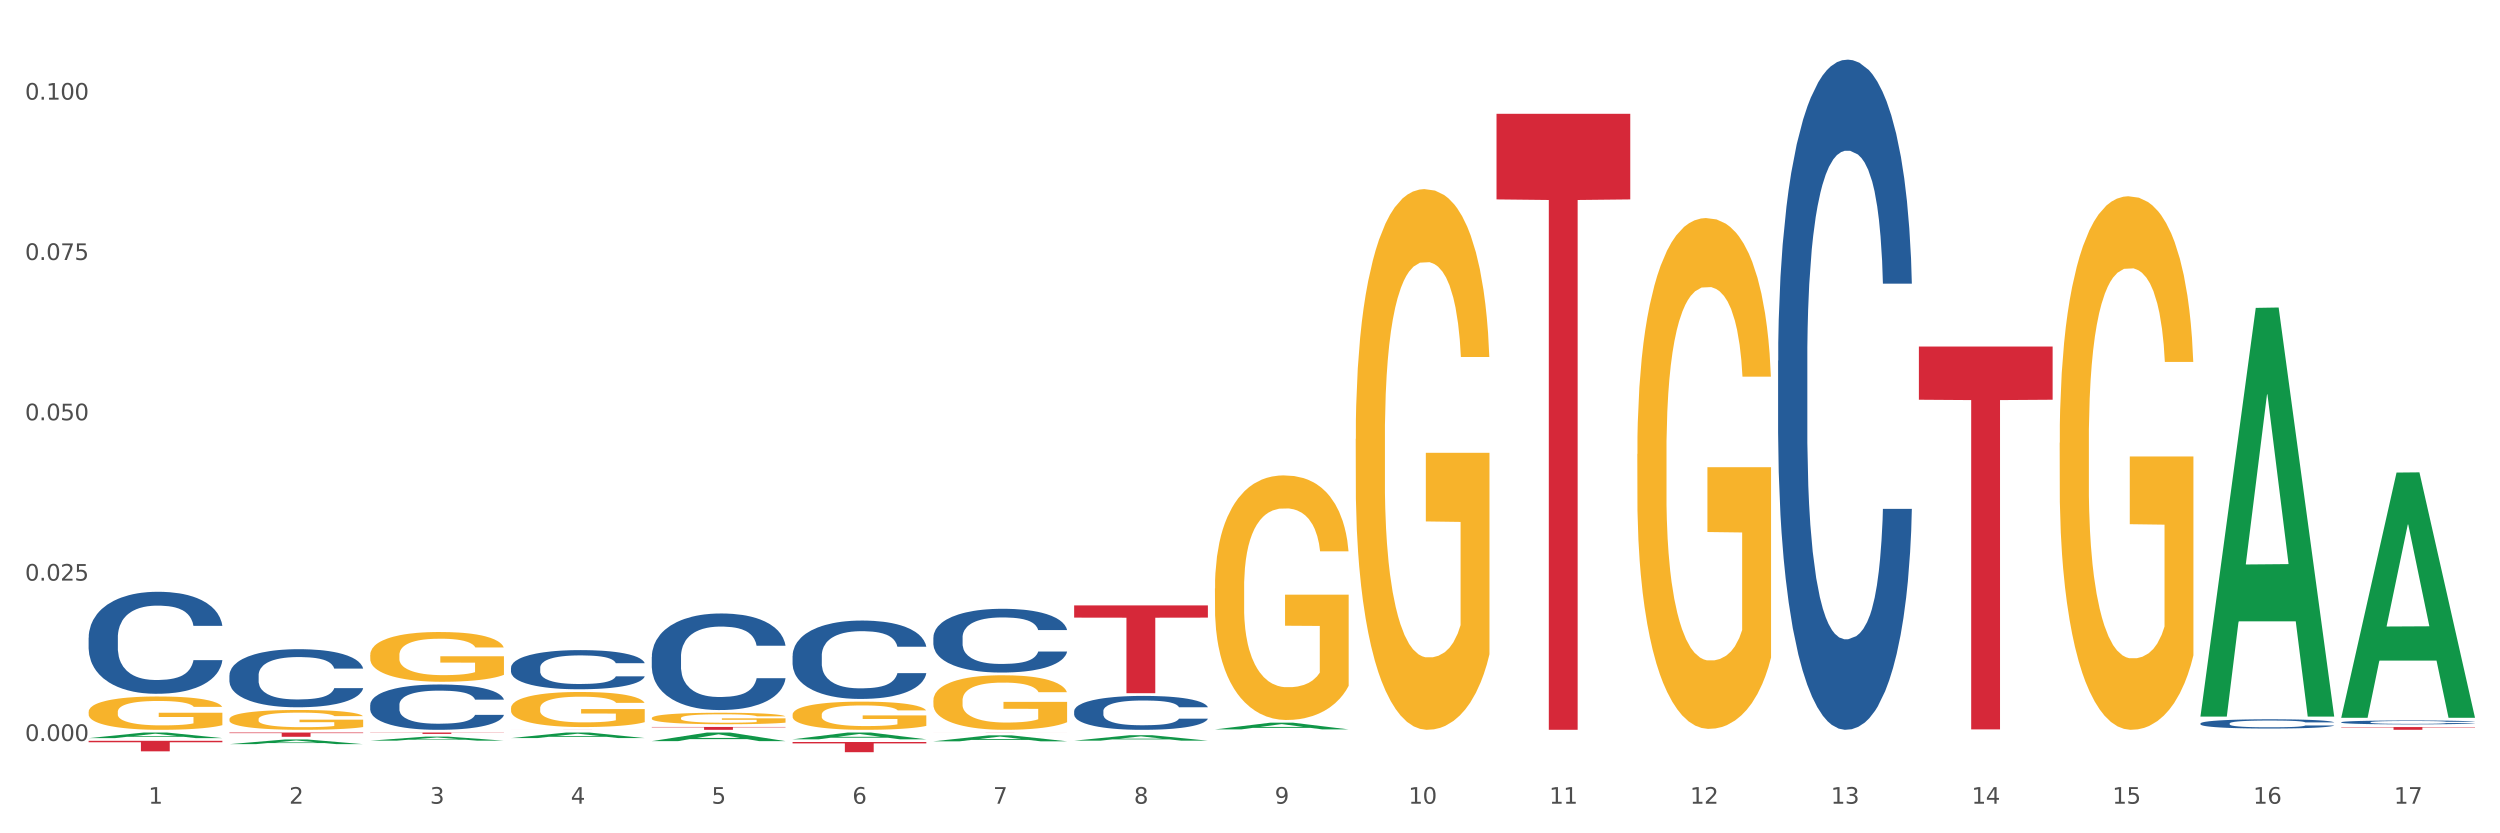 <?xml version="1.0" encoding="utf-8" standalone="no"?>
<!DOCTYPE svg PUBLIC "-//W3C//DTD SVG 1.1//EN"
  "http://www.w3.org/Graphics/SVG/1.1/DTD/svg11.dtd">
<svg xmlns:xlink="http://www.w3.org/1999/xlink" width="1080pt" height="360pt" viewBox="0 0 1080 360" xmlns="http://www.w3.org/2000/svg" version="1.1">
 <rect x="0" y="0" width="1080" height="360" fill="#333333" stroke="none"/>
 <defs>
  <style type="text/css">*{stroke-linejoin: round; stroke-linecap: butt}</style>
 </defs>
 <g id="figure_1">
  <g id="patch_1">
   <path d="M 0 360 
L 1080 360 
L 1080 0 
L 0 0 
z
" style="fill: #ffffff; stroke: #ffffff; stroke-linejoin: miter"/>
  </g>
  <g id="axes_1">
   <g id="matplotlib.axis_1">
    <g id="xtick_1">
     <g id="text_1">
      <!-- 1 -->
      <g style="fill: #4d4d4d" transform="translate(64.119 347.204) scale(0.096 -0.096)">
       <defs>
        <path id="DejaVuSans-31" d="M 794 531 
L 1825 531 
L 1825 4091 
L 703 3866 
L 703 4441 
L 1819 4666 
L 2450 4666 
L 2450 531 
L 3481 531 
L 3481 0 
L 794 0 
L 794 531 
z
" transform="scale(0.016)"/>
       </defs>
       <use xlink:href="#DejaVuSans-31"/>
      </g>
     </g>
    </g>
    <g id="xtick_2">
     <g id="text_2">
      <!-- 2 -->
      <g style="fill: #4d4d4d" transform="translate(124.94 347.204) scale(0.096 -0.096)">
       <defs>
        <path id="DejaVuSans-32" d="M 1228 531 
L 3431 531 
L 3431 0 
L 469 0 
L 469 531 
Q 828 903 1448 1529 
Q 2069 2156 2228 2338 
Q 2531 2678 2651 2914 
Q 2772 3150 2772 3378 
Q 2772 3750 2511 3984 
Q 2250 4219 1831 4219 
Q 1534 4219 1204 4116 
Q 875 4013 500 3803 
L 500 4441 
Q 881 4594 1212 4672 
Q 1544 4750 1819 4750 
Q 2544 4750 2975 4387 
Q 3406 4025 3406 3419 
Q 3406 3131 3298 2873 
Q 3191 2616 2906 2266 
Q 2828 2175 2409 1742 
Q 1991 1309 1228 531 
z
" transform="scale(0.016)"/>
       </defs>
       <use xlink:href="#DejaVuSans-32"/>
      </g>
     </g>
    </g>
    <g id="xtick_3">
     <g id="text_3">
      <!-- 3 -->
      <g style="fill: #4d4d4d" transform="translate(185.761 347.204) scale(0.096 -0.096)">
       <defs>
        <path id="DejaVuSans-33" d="M 2597 2516 
Q 3050 2419 3304 2112 
Q 3559 1806 3559 1356 
Q 3559 666 3084 287 
Q 2609 -91 1734 -91 
Q 1441 -91 1130 -33 
Q 819 25 488 141 
L 488 750 
Q 750 597 1062 519 
Q 1375 441 1716 441 
Q 2309 441 2620 675 
Q 2931 909 2931 1356 
Q 2931 1769 2642 2001 
Q 2353 2234 1838 2234 
L 1294 2234 
L 1294 2753 
L 1863 2753 
Q 2328 2753 2575 2939 
Q 2822 3125 2822 3475 
Q 2822 3834 2567 4026 
Q 2313 4219 1838 4219 
Q 1578 4219 1281 4162 
Q 984 4106 628 3988 
L 628 4550 
Q 988 4650 1302 4700 
Q 1616 4750 1894 4750 
Q 2613 4750 3031 4423 
Q 3450 4097 3450 3541 
Q 3450 3153 3228 2886 
Q 3006 2619 2597 2516 
z
" transform="scale(0.016)"/>
       </defs>
       <use xlink:href="#DejaVuSans-33"/>
      </g>
     </g>
    </g>
    <g id="xtick_4">
     <g id="text_4">
      <!-- 4 -->
      <g style="fill: #4d4d4d" transform="translate(246.582 347.204) scale(0.096 -0.096)">
       <defs>
        <path id="DejaVuSans-34" d="M 2419 4116 
L 825 1625 
L 2419 1625 
L 2419 4116 
z
M 2253 4666 
L 3047 4666 
L 3047 1625 
L 3713 1625 
L 3713 1100 
L 3047 1100 
L 3047 0 
L 2419 0 
L 2419 1100 
L 313 1100 
L 313 1709 
L 2253 4666 
z
" transform="scale(0.016)"/>
       </defs>
       <use xlink:href="#DejaVuSans-34"/>
      </g>
     </g>
    </g>
    <g id="xtick_5">
     <g id="text_5">
      <!-- 5 -->
      <g style="fill: #4d4d4d" transform="translate(307.403 347.204) scale(0.096 -0.096)">
       <defs>
        <path id="DejaVuSans-35" d="M 691 4666 
L 3169 4666 
L 3169 4134 
L 1269 4134 
L 1269 2991 
Q 1406 3038 1543 3061 
Q 1681 3084 1819 3084 
Q 2600 3084 3056 2656 
Q 3513 2228 3513 1497 
Q 3513 744 3044 326 
Q 2575 -91 1722 -91 
Q 1428 -91 1123 -41 
Q 819 9 494 109 
L 494 744 
Q 775 591 1075 516 
Q 1375 441 1709 441 
Q 2250 441 2565 725 
Q 2881 1009 2881 1497 
Q 2881 1984 2565 2268 
Q 2250 2553 1709 2553 
Q 1456 2553 1204 2497 
Q 953 2441 691 2322 
L 691 4666 
z
" transform="scale(0.016)"/>
       </defs>
       <use xlink:href="#DejaVuSans-35"/>
      </g>
     </g>
    </g>
    <g id="xtick_6">
     <g id="text_6">
      <!-- 6 -->
      <g style="fill: #4d4d4d" transform="translate(368.224 347.204) scale(0.096 -0.096)">
       <defs>
        <path id="DejaVuSans-36" d="M 2113 2584 
Q 1688 2584 1439 2293 
Q 1191 2003 1191 1497 
Q 1191 994 1439 701 
Q 1688 409 2113 409 
Q 2538 409 2786 701 
Q 3034 994 3034 1497 
Q 3034 2003 2786 2293 
Q 2538 2584 2113 2584 
z
M 3366 4563 
L 3366 3988 
Q 3128 4100 2886 4159 
Q 2644 4219 2406 4219 
Q 1781 4219 1451 3797 
Q 1122 3375 1075 2522 
Q 1259 2794 1537 2939 
Q 1816 3084 2150 3084 
Q 2853 3084 3261 2657 
Q 3669 2231 3669 1497 
Q 3669 778 3244 343 
Q 2819 -91 2113 -91 
Q 1303 -91 875 529 
Q 447 1150 447 2328 
Q 447 3434 972 4092 
Q 1497 4750 2381 4750 
Q 2619 4750 2861 4703 
Q 3103 4656 3366 4563 
z
" transform="scale(0.016)"/>
       </defs>
       <use xlink:href="#DejaVuSans-36"/>
      </g>
     </g>
    </g>
    <g id="xtick_7">
     <g id="text_7">
      <!-- 7 -->
      <g style="fill: #4d4d4d" transform="translate(429.045 347.204) scale(0.096 -0.096)">
       <defs>
        <path id="DejaVuSans-37" d="M 525 4666 
L 3525 4666 
L 3525 4397 
L 1831 0 
L 1172 0 
L 2766 4134 
L 525 4134 
L 525 4666 
z
" transform="scale(0.016)"/>
       </defs>
       <use xlink:href="#DejaVuSans-37"/>
      </g>
     </g>
    </g>
    <g id="xtick_8">
     <g id="text_8">
      <!-- 8 -->
      <g style="fill: #4d4d4d" transform="translate(489.866 347.204) scale(0.096 -0.096)">
       <defs>
        <path id="DejaVuSans-38" d="M 2034 2216 
Q 1584 2216 1326 1975 
Q 1069 1734 1069 1313 
Q 1069 891 1326 650 
Q 1584 409 2034 409 
Q 2484 409 2743 651 
Q 3003 894 3003 1313 
Q 3003 1734 2745 1975 
Q 2488 2216 2034 2216 
z
M 1403 2484 
Q 997 2584 770 2862 
Q 544 3141 544 3541 
Q 544 4100 942 4425 
Q 1341 4750 2034 4750 
Q 2731 4750 3128 4425 
Q 3525 4100 3525 3541 
Q 3525 3141 3298 2862 
Q 3072 2584 2669 2484 
Q 3125 2378 3379 2068 
Q 3634 1759 3634 1313 
Q 3634 634 3220 271 
Q 2806 -91 2034 -91 
Q 1263 -91 848 271 
Q 434 634 434 1313 
Q 434 1759 690 2068 
Q 947 2378 1403 2484 
z
M 1172 3481 
Q 1172 3119 1398 2916 
Q 1625 2713 2034 2713 
Q 2441 2713 2670 2916 
Q 2900 3119 2900 3481 
Q 2900 3844 2670 4047 
Q 2441 4250 2034 4250 
Q 1625 4250 1398 4047 
Q 1172 3844 1172 3481 
z
" transform="scale(0.016)"/>
       </defs>
       <use xlink:href="#DejaVuSans-38"/>
      </g>
     </g>
    </g>
    <g id="xtick_9">
     <g id="text_9">
      <!-- 9 -->
      <g style="fill: #4d4d4d" transform="translate(550.688 347.204) scale(0.096 -0.096)">
       <defs>
        <path id="DejaVuSans-39" d="M 703 97 
L 703 672 
Q 941 559 1184 500 
Q 1428 441 1663 441 
Q 2288 441 2617 861 
Q 2947 1281 2994 2138 
Q 2813 1869 2534 1725 
Q 2256 1581 1919 1581 
Q 1219 1581 811 2004 
Q 403 2428 403 3163 
Q 403 3881 828 4315 
Q 1253 4750 1959 4750 
Q 2769 4750 3195 4129 
Q 3622 3509 3622 2328 
Q 3622 1225 3098 567 
Q 2575 -91 1691 -91 
Q 1453 -91 1209 -44 
Q 966 3 703 97 
z
M 1959 2075 
Q 2384 2075 2632 2365 
Q 2881 2656 2881 3163 
Q 2881 3666 2632 3958 
Q 2384 4250 1959 4250 
Q 1534 4250 1286 3958 
Q 1038 3666 1038 3163 
Q 1038 2656 1286 2365 
Q 1534 2075 1959 2075 
z
" transform="scale(0.016)"/>
       </defs>
       <use xlink:href="#DejaVuSans-39"/>
      </g>
     </g>
    </g>
    <g id="xtick_10">
     <g id="text_10">
      <!-- 10 -->
      <g style="fill: #4d4d4d" transform="translate(608.455 347.204) scale(0.096 -0.096)">
       <defs>
        <path id="DejaVuSans-30" d="M 2034 4250 
Q 1547 4250 1301 3770 
Q 1056 3291 1056 2328 
Q 1056 1369 1301 889 
Q 1547 409 2034 409 
Q 2525 409 2770 889 
Q 3016 1369 3016 2328 
Q 3016 3291 2770 3770 
Q 2525 4250 2034 4250 
z
M 2034 4750 
Q 2819 4750 3233 4129 
Q 3647 3509 3647 2328 
Q 3647 1150 3233 529 
Q 2819 -91 2034 -91 
Q 1250 -91 836 529 
Q 422 1150 422 2328 
Q 422 3509 836 4129 
Q 1250 4750 2034 4750 
z
" transform="scale(0.016)"/>
       </defs>
       <use xlink:href="#DejaVuSans-31"/>
       <use xlink:href="#DejaVuSans-30" transform="translate(63.623 0)"/>
      </g>
     </g>
    </g>
    <g id="xtick_11">
     <g id="text_11">
      <!-- 11 -->
      <g style="fill: #4d4d4d" transform="translate(669.276 347.204) scale(0.096 -0.096)">
       <use xlink:href="#DejaVuSans-31"/>
       <use xlink:href="#DejaVuSans-31" transform="translate(63.623 0)"/>
      </g>
     </g>
    </g>
    <g id="xtick_12">
     <g id="text_12">
      <!-- 12 -->
      <g style="fill: #4d4d4d" transform="translate(730.097 347.204) scale(0.096 -0.096)">
       <use xlink:href="#DejaVuSans-31"/>
       <use xlink:href="#DejaVuSans-32" transform="translate(63.623 0)"/>
      </g>
     </g>
    </g>
    <g id="xtick_13">
     <g id="text_13">
      <!-- 13 -->
      <g style="fill: #4d4d4d" transform="translate(790.918 347.204) scale(0.096 -0.096)">
       <use xlink:href="#DejaVuSans-31"/>
       <use xlink:href="#DejaVuSans-33" transform="translate(63.623 0)"/>
      </g>
     </g>
    </g>
    <g id="xtick_14">
     <g id="text_14">
      <!-- 14 -->
      <g style="fill: #4d4d4d" transform="translate(851.739 347.204) scale(0.096 -0.096)">
       <use xlink:href="#DejaVuSans-31"/>
       <use xlink:href="#DejaVuSans-34" transform="translate(63.623 0)"/>
      </g>
     </g>
    </g>
    <g id="xtick_15">
     <g id="text_15">
      <!-- 15 -->
      <g style="fill: #4d4d4d" transform="translate(912.56 347.204) scale(0.096 -0.096)">
       <use xlink:href="#DejaVuSans-31"/>
       <use xlink:href="#DejaVuSans-35" transform="translate(63.623 0)"/>
      </g>
     </g>
    </g>
    <g id="xtick_16">
     <g id="text_16">
      <!-- 16 -->
      <g style="fill: #4d4d4d" transform="translate(973.381 347.204) scale(0.096 -0.096)">
       <use xlink:href="#DejaVuSans-31"/>
       <use xlink:href="#DejaVuSans-36" transform="translate(63.623 0)"/>
      </g>
     </g>
    </g>
    <g id="xtick_17">
     <g id="text_17">
      <!-- 17 -->
      <g style="fill: #4d4d4d" transform="translate(1034.202 347.204) scale(0.096 -0.096)">
       <use xlink:href="#DejaVuSans-31"/>
       <use xlink:href="#DejaVuSans-37" transform="translate(63.623 0)"/>
      </g>
     </g>
    </g>
    <g id="xtick_18"/>
    <g id="xtick_19"/>
    <g id="xtick_20"/>
    <g id="xtick_21"/>
    <g id="xtick_22"/>
    <g id="xtick_23"/>
    <g id="xtick_24"/>
    <g id="xtick_25"/>
    <g id="xtick_26"/>
    <g id="xtick_27"/>
    <g id="xtick_28"/>
    <g id="xtick_29"/>
    <g id="xtick_30"/>
    <g id="xtick_31"/>
    <g id="xtick_32"/>
    <g id="xtick_33"/>
   </g>
   <g id="matplotlib.axis_2">
    <g id="ytick_1">
     <g id="text_18">
      <!-- 0.000 -->
      <g style="fill: #4d4d4d" transform="translate(10.8 320.097) scale(0.096 -0.096)">
       <defs>
        <path id="DejaVuSans-2e" d="M 684 794 
L 1344 794 
L 1344 0 
L 684 0 
L 684 794 
z
" transform="scale(0.016)"/>
       </defs>
       <use xlink:href="#DejaVuSans-30"/>
       <use xlink:href="#DejaVuSans-2e" transform="translate(63.623 0)"/>
       <use xlink:href="#DejaVuSans-30" transform="translate(95.41 0)"/>
       <use xlink:href="#DejaVuSans-30" transform="translate(159.033 0)"/>
       <use xlink:href="#DejaVuSans-30" transform="translate(222.656 0)"/>
      </g>
     </g>
    </g>
    <g id="ytick_2">
     <g id="text_19">
      <!-- 0.025 -->
      <g style="fill: #4d4d4d" transform="translate(10.8 250.833) scale(0.096 -0.096)">
       <use xlink:href="#DejaVuSans-30"/>
       <use xlink:href="#DejaVuSans-2e" transform="translate(63.623 0)"/>
       <use xlink:href="#DejaVuSans-30" transform="translate(95.41 0)"/>
       <use xlink:href="#DejaVuSans-32" transform="translate(159.033 0)"/>
       <use xlink:href="#DejaVuSans-35" transform="translate(222.656 0)"/>
      </g>
     </g>
    </g>
    <g id="ytick_3">
     <g id="text_20">
      <!-- 0.050 -->
      <g style="fill: #4d4d4d" transform="translate(10.8 181.57) scale(0.096 -0.096)">
       <use xlink:href="#DejaVuSans-30"/>
       <use xlink:href="#DejaVuSans-2e" transform="translate(63.623 0)"/>
       <use xlink:href="#DejaVuSans-30" transform="translate(95.41 0)"/>
       <use xlink:href="#DejaVuSans-35" transform="translate(159.033 0)"/>
       <use xlink:href="#DejaVuSans-30" transform="translate(222.656 0)"/>
      </g>
     </g>
    </g>
    <g id="ytick_4">
     <g id="text_21">
      <!-- 0.075 -->
      <g style="fill: #4d4d4d" transform="translate(10.8 112.307) scale(0.096 -0.096)">
       <use xlink:href="#DejaVuSans-30"/>
       <use xlink:href="#DejaVuSans-2e" transform="translate(63.623 0)"/>
       <use xlink:href="#DejaVuSans-30" transform="translate(95.41 0)"/>
       <use xlink:href="#DejaVuSans-37" transform="translate(159.033 0)"/>
       <use xlink:href="#DejaVuSans-35" transform="translate(222.656 0)"/>
      </g>
     </g>
    </g>
    <g id="ytick_5">
     <g id="text_22">
      <!-- 0.100 -->
      <g style="fill: #4d4d4d" transform="translate(10.8 43.043) scale(0.096 -0.096)">
       <use xlink:href="#DejaVuSans-30"/>
       <use xlink:href="#DejaVuSans-2e" transform="translate(63.623 0)"/>
       <use xlink:href="#DejaVuSans-31" transform="translate(95.41 0)"/>
       <use xlink:href="#DejaVuSans-30" transform="translate(159.033 0)"/>
       <use xlink:href="#DejaVuSans-30" transform="translate(222.656 0)"/>
      </g>
     </g>
    </g>
    <g id="ytick_6"/>
    <g id="ytick_7"/>
    <g id="ytick_8"/>
    <g id="ytick_9"/>
   </g>
   <g id="PolyCollection_1">
    <path d="M 38.283 318.869 
L 38.343 318.867 
L 62.169 316.452 
L 72.058 316.449 
L 96.063 318.874 
L 84.626 318.874 
L 79.444 318.309 
L 54.843 318.309 
L 54.664 318.318 
L 49.66 318.874 
L 38.283 318.874 
L 38.283 318.869 
L 57.94 317.972 
L 76.346 317.97 
L 67.233 316.966 
L 67.113 316.962 
L 66.994 316.968 
L 57.881 317.97 
L 57.94 317.972 
L 38.283 318.869 
z
" clip-path="url(#p2809fa56ed)" style="fill: #109648"/>
    <path d="M 220.746 305.938 
L 220.814 305.925 
L 220.814 305.426 
L 220.951 304.997 
L 221.633 303.959 
L 222.656 303.1 
L 223.407 302.643 
L 224.157 302.27 
L 225.044 301.896 
L 226.135 301.508 
L 228.114 300.94 
L 229.342 300.65 
L 230.842 300.345 
L 233.571 299.902 
L 235.549 299.653 
L 237.596 299.445 
L 240.938 299.196 
L 243.121 299.085 
L 245.441 299.002 
L 248.238 298.947 
L 250.352 298.933 
L 254.991 298.974 
L 258.948 299.099 
L 260.858 299.196 
L 263.314 299.362 
L 264.61 299.473 
L 266.725 299.694 
L 268.908 299.985 
L 270.408 300.234 
L 272.66 300.705 
L 274.365 301.176 
L 275.934 301.757 
L 276.753 302.159 
L 277.367 302.533 
L 277.912 302.962 
L 278.458 303.64 
L 266.179 303.64 
L 265.701 303.156 
L 264.951 302.699 
L 263.859 302.256 
L 262.904 301.979 
L 261.267 301.633 
L 259.766 301.411 
L 258.197 301.245 
L 256.287 301.107 
L 254.787 301.037 
L 252.672 300.982 
L 248.511 300.996 
L 245.714 301.107 
L 243.804 301.245 
L 242.576 301.37 
L 241.484 301.508 
L 240.256 301.702 
L 238.824 301.993 
L 237.8 302.256 
L 236.777 302.588 
L 235.959 302.92 
L 235.208 303.308 
L 234.594 303.723 
L 234.117 304.152 
L 233.707 304.679 
L 233.366 305.551 
L 233.366 307.448 
L 233.503 307.877 
L 233.844 308.444 
L 234.253 308.874 
L 234.935 309.386 
L 235.549 309.732 
L 236.709 310.23 
L 238.005 310.646 
L 239.028 310.909 
L 240.052 311.13 
L 241.825 311.435 
L 243.804 311.684 
L 245.509 311.836 
L 247.828 311.975 
L 249.397 312.03 
L 250.762 312.058 
L 254.104 312.058 
L 256.492 312.016 
L 259.152 311.92 
L 261.199 311.795 
L 262.904 311.643 
L 264.815 311.393 
L 266.042 311.158 
L 266.042 308.264 
L 251.035 308.251 
L 251.035 306.326 
L 278.526 306.326 
L 278.526 311.975 
L 277.367 312.266 
L 276.07 312.529 
L 274.706 312.764 
L 272.66 313.055 
L 270.204 313.332 
L 268.021 313.526 
L 265.701 313.692 
L 262.973 313.844 
L 259.425 313.982 
L 257.242 314.038 
L 254.514 314.079 
L 251.308 314.093 
L 248.511 314.066 
L 245.782 313.996 
L 242.917 313.872 
L 240.12 313.692 
L 238.005 313.512 
L 235.89 313.29 
L 233.639 312.999 
L 231.866 312.723 
L 230.501 312.473 
L 229 312.155 
L 227.363 311.74 
L 226.135 311.366 
L 225.044 310.978 
L 223.884 310.48 
L 223.066 310.05 
L 222.247 309.511 
L 221.769 309.109 
L 221.224 308.486 
L 220.814 307.614 
L 220.746 305.938 
z
" clip-path="url(#p2809fa56ed)" style="fill: #f7b32b"/>
    <path d="M 281.567 310.205 
L 281.635 310.201 
L 281.635 310.037 
L 281.772 309.896 
L 282.454 309.555 
L 283.477 309.274 
L 284.228 309.124 
L 284.978 309.001 
L 285.865 308.878 
L 286.956 308.751 
L 288.935 308.565 
L 290.163 308.469 
L 291.663 308.37 
L 294.392 308.224 
L 296.37 308.142 
L 298.417 308.074 
L 301.76 307.992 
L 303.943 307.956 
L 306.262 307.929 
L 309.059 307.911 
L 311.174 307.906 
L 315.812 307.92 
L 319.769 307.961 
L 321.679 307.992 
L 324.135 308.047 
L 325.431 308.083 
L 327.546 308.156 
L 329.729 308.251 
L 331.229 308.333 
L 333.481 308.488 
L 335.186 308.642 
L 336.755 308.833 
L 337.574 308.965 
L 338.188 309.087 
L 338.733 309.228 
L 339.279 309.451 
L 327 309.451 
L 326.522 309.292 
L 325.772 309.142 
L 324.681 308.997 
L 323.726 308.906 
L 322.088 308.792 
L 320.588 308.719 
L 319.019 308.665 
L 317.108 308.619 
L 315.608 308.597 
L 313.493 308.579 
L 309.332 308.583 
L 306.535 308.619 
L 304.625 308.665 
L 303.397 308.706 
L 302.305 308.751 
L 301.077 308.815 
L 299.645 308.91 
L 298.622 308.997 
L 297.598 309.106 
L 296.78 309.215 
L 296.029 309.342 
L 295.415 309.478 
L 294.938 309.619 
L 294.529 309.792 
L 294.187 310.078 
L 294.187 310.7 
L 294.324 310.841 
L 294.665 311.028 
L 295.074 311.168 
L 295.756 311.336 
L 296.37 311.45 
L 297.53 311.614 
L 298.826 311.75 
L 299.849 311.836 
L 300.873 311.909 
L 302.646 312.009 
L 304.625 312.091 
L 306.33 312.141 
L 308.649 312.186 
L 310.218 312.204 
L 311.583 312.213 
L 314.925 312.213 
L 317.313 312.2 
L 319.974 312.168 
L 322.02 312.127 
L 323.726 312.077 
L 325.636 311.995 
L 326.863 311.918 
L 326.863 310.968 
L 311.856 310.964 
L 311.856 310.332 
L 339.347 310.332 
L 339.347 312.186 
L 338.188 312.282 
L 336.891 312.368 
L 335.527 312.445 
L 333.481 312.541 
L 331.025 312.631 
L 328.842 312.695 
L 326.522 312.75 
L 323.794 312.8 
L 320.246 312.845 
L 318.063 312.863 
L 315.335 312.877 
L 312.129 312.881 
L 309.332 312.872 
L 306.603 312.849 
L 303.738 312.809 
L 300.941 312.75 
L 298.826 312.69 
L 296.711 312.618 
L 294.46 312.522 
L 292.687 312.431 
L 291.322 312.35 
L 289.822 312.245 
L 288.184 312.109 
L 286.956 311.986 
L 285.865 311.859 
L 284.705 311.695 
L 283.887 311.555 
L 283.068 311.377 
L 282.591 311.246 
L 282.045 311.041 
L 281.635 310.755 
L 281.567 310.205 
z
" clip-path="url(#p2809fa56ed)" style="fill: #f7b32b"/>
    <path d="M 342.388 308.736 
L 342.457 308.725 
L 342.457 308.325 
L 342.593 307.98 
L 343.275 307.146 
L 344.298 306.457 
L 345.049 306.09 
L 345.799 305.789 
L 346.686 305.489 
L 347.777 305.178 
L 349.756 304.722 
L 350.984 304.488 
L 352.484 304.244 
L 355.213 303.888 
L 357.191 303.688 
L 359.238 303.521 
L 362.581 303.321 
L 364.764 303.232 
L 367.083 303.165 
L 369.88 303.12 
L 371.995 303.109 
L 376.633 303.143 
L 380.59 303.243 
L 382.5 303.321 
L 384.956 303.454 
L 386.252 303.543 
L 388.367 303.721 
L 390.55 303.954 
L 392.05 304.155 
L 394.302 304.533 
L 396.007 304.911 
L 397.576 305.378 
L 398.395 305.7 
L 399.009 306.001 
L 399.554 306.345 
L 400.1 306.89 
L 387.821 306.89 
L 387.343 306.501 
L 386.593 306.134 
L 385.502 305.778 
L 384.547 305.556 
L 382.909 305.278 
L 381.409 305.1 
L 379.84 304.966 
L 377.929 304.855 
L 376.429 304.8 
L 374.314 304.755 
L 370.153 304.766 
L 367.356 304.855 
L 365.446 304.966 
L 364.218 305.066 
L 363.126 305.178 
L 361.898 305.333 
L 360.466 305.567 
L 359.443 305.778 
L 358.419 306.045 
L 357.601 306.312 
L 356.85 306.623 
L 356.236 306.957 
L 355.759 307.302 
L 355.35 307.724 
L 355.009 308.425 
L 355.009 309.949 
L 355.145 310.293 
L 355.486 310.749 
L 355.895 311.094 
L 356.577 311.505 
L 357.191 311.783 
L 358.351 312.184 
L 359.647 312.517 
L 360.671 312.729 
L 361.694 312.907 
L 363.467 313.151 
L 365.446 313.352 
L 367.151 313.474 
L 369.471 313.585 
L 371.04 313.63 
L 372.404 313.652 
L 375.747 313.652 
L 378.134 313.618 
L 380.795 313.541 
L 382.841 313.44 
L 384.547 313.318 
L 386.457 313.118 
L 387.685 312.929 
L 387.685 310.605 
L 372.677 310.594 
L 372.677 309.048 
L 400.168 309.048 
L 400.168 313.585 
L 399.009 313.819 
L 397.712 314.03 
L 396.348 314.219 
L 394.302 314.452 
L 391.846 314.675 
L 389.663 314.831 
L 387.343 314.964 
L 384.615 315.086 
L 381.067 315.198 
L 378.885 315.242 
L 376.156 315.275 
L 372.95 315.287 
L 370.153 315.264 
L 367.424 315.209 
L 364.559 315.109 
L 361.762 314.964 
L 359.647 314.819 
L 357.533 314.642 
L 355.281 314.408 
L 353.508 314.186 
L 352.143 313.985 
L 350.643 313.73 
L 349.005 313.396 
L 347.777 313.096 
L 346.686 312.784 
L 345.526 312.384 
L 344.708 312.039 
L 343.889 311.606 
L 343.412 311.283 
L 342.866 310.783 
L 342.457 310.082 
L 342.388 308.736 
z
" clip-path="url(#p2809fa56ed)" style="fill: #f7b32b"/>
    <path d="M 403.209 302.604 
L 403.278 302.583 
L 403.278 301.808 
L 403.414 301.14 
L 404.096 299.525 
L 405.119 298.19 
L 405.87 297.48 
L 406.62 296.898 
L 407.507 296.317 
L 408.599 295.714 
L 410.577 294.831 
L 411.805 294.379 
L 413.306 293.905 
L 416.034 293.216 
L 418.013 292.829 
L 420.059 292.506 
L 423.402 292.118 
L 425.585 291.946 
L 427.904 291.817 
L 430.701 291.731 
L 432.816 291.709 
L 437.454 291.774 
L 441.411 291.968 
L 443.321 292.118 
L 445.777 292.377 
L 447.073 292.549 
L 449.188 292.893 
L 451.371 293.346 
L 452.872 293.733 
L 455.123 294.465 
L 456.828 295.197 
L 458.397 296.102 
L 459.216 296.726 
L 459.83 297.307 
L 460.375 297.975 
L 460.921 299.03 
L 448.642 299.03 
L 448.165 298.276 
L 447.414 297.566 
L 446.323 296.877 
L 445.368 296.446 
L 443.73 295.908 
L 442.23 295.563 
L 440.661 295.305 
L 438.751 295.09 
L 437.25 294.982 
L 435.135 294.896 
L 430.974 294.917 
L 428.177 295.09 
L 426.267 295.305 
L 425.039 295.499 
L 423.947 295.714 
L 422.72 296.016 
L 421.287 296.468 
L 420.264 296.877 
L 419.24 297.394 
L 418.422 297.91 
L 417.671 298.513 
L 417.057 299.159 
L 416.58 299.827 
L 416.171 300.645 
L 415.83 302.001 
L 415.83 304.951 
L 415.966 305.619 
L 416.307 306.502 
L 416.716 307.169 
L 417.399 307.966 
L 418.013 308.504 
L 419.172 309.279 
L 420.468 309.925 
L 421.492 310.334 
L 422.515 310.679 
L 424.289 311.152 
L 426.267 311.54 
L 427.972 311.777 
L 430.292 311.992 
L 431.861 312.078 
L 433.225 312.121 
L 436.568 312.121 
L 438.955 312.057 
L 441.616 311.906 
L 443.662 311.712 
L 445.368 311.475 
L 447.278 311.088 
L 448.506 310.722 
L 448.506 306.222 
L 433.498 306.2 
L 433.498 303.207 
L 460.989 303.207 
L 460.989 311.992 
L 459.83 312.444 
L 458.534 312.853 
L 457.169 313.22 
L 455.123 313.672 
L 452.667 314.102 
L 450.484 314.404 
L 448.165 314.662 
L 445.436 314.899 
L 441.889 315.114 
L 439.706 315.2 
L 436.977 315.265 
L 433.771 315.287 
L 430.974 315.243 
L 428.245 315.136 
L 425.38 314.942 
L 422.583 314.662 
L 420.468 314.382 
L 418.354 314.038 
L 416.102 313.586 
L 414.329 313.155 
L 412.964 312.767 
L 411.464 312.272 
L 409.826 311.626 
L 408.599 311.045 
L 407.507 310.442 
L 406.347 309.667 
L 405.529 308.999 
L 404.71 308.16 
L 404.233 307.535 
L 403.687 306.566 
L 403.278 305.21 
L 403.209 302.604 
z
" clip-path="url(#p2809fa56ed)" style="fill: #f7b32b"/>
    <path d="M 464.03 316.451 
L 464.099 316.451 
L 464.099 316.451 
L 464.235 316.451 
L 464.917 316.45 
L 465.941 316.45 
L 466.691 316.45 
L 467.441 316.45 
L 468.328 316.45 
L 469.42 316.45 
L 471.398 316.45 
L 472.626 316.45 
L 474.127 316.45 
L 476.855 316.45 
L 478.834 316.449 
L 480.88 316.449 
L 484.223 316.449 
L 486.406 316.449 
L 488.725 316.449 
L 491.522 316.449 
L 493.637 316.449 
L 498.275 316.449 
L 502.232 316.449 
L 504.142 316.449 
L 506.598 316.449 
L 507.894 316.449 
L 510.009 316.449 
L 512.192 316.45 
L 513.693 316.45 
L 515.944 316.45 
L 517.649 316.45 
L 519.218 316.45 
L 520.037 316.45 
L 520.651 316.45 
L 521.196 316.45 
L 521.742 316.45 
L 509.463 316.45 
L 508.986 316.45 
L 508.235 316.45 
L 507.144 316.45 
L 506.189 316.45 
L 504.551 316.45 
L 503.051 316.45 
L 501.482 316.45 
L 499.572 316.45 
L 498.071 316.45 
L 495.956 316.45 
L 491.795 316.45 
L 488.998 316.45 
L 487.088 316.45 
L 485.86 316.45 
L 484.768 316.45 
L 483.541 316.45 
L 482.108 316.45 
L 481.085 316.45 
L 480.061 316.45 
L 479.243 316.45 
L 478.492 316.45 
L 477.879 316.45 
L 477.401 316.45 
L 476.992 316.45 
L 476.651 316.451 
L 476.651 316.451 
L 476.787 316.451 
L 477.128 316.451 
L 477.537 316.451 
L 478.22 316.451 
L 478.834 316.451 
L 479.993 316.452 
L 481.289 316.452 
L 482.313 316.452 
L 483.336 316.452 
L 485.11 316.452 
L 487.088 316.452 
L 488.793 316.452 
L 491.113 316.452 
L 492.682 316.452 
L 494.046 316.452 
L 497.389 316.452 
L 499.776 316.452 
L 502.437 316.452 
L 504.483 316.452 
L 506.189 316.452 
L 508.099 316.452 
L 509.327 316.452 
L 509.327 316.451 
L 494.319 316.451 
L 494.319 316.451 
L 521.81 316.451 
L 521.81 316.452 
L 520.651 316.452 
L 519.355 316.452 
L 517.99 316.452 
L 515.944 316.452 
L 513.488 316.452 
L 511.305 316.452 
L 508.986 316.452 
L 506.257 316.452 
L 502.71 316.452 
L 500.527 316.452 
L 497.798 316.452 
L 494.592 316.452 
L 491.795 316.452 
L 489.066 316.452 
L 486.201 316.452 
L 483.404 316.452 
L 481.289 316.452 
L 479.175 316.452 
L 476.923 316.452 
L 475.15 316.452 
L 473.786 316.452 
L 472.285 316.452 
L 470.648 316.452 
L 469.42 316.452 
L 468.328 316.452 
L 467.168 316.452 
L 466.35 316.452 
L 465.531 316.451 
L 465.054 316.451 
L 464.508 316.451 
L 464.099 316.451 
L 464.03 316.451 
z
" clip-path="url(#p2809fa56ed)" style="fill: #f7b32b"/>
    <path d="M 524.851 254.197 
L 524.92 254.1 
L 524.92 250.626 
L 525.056 247.634 
L 525.738 240.396 
L 526.762 234.412 
L 527.512 231.227 
L 528.262 228.622 
L 529.149 226.016 
L 530.241 223.314 
L 532.219 219.357 
L 533.447 217.33 
L 534.948 215.207 
L 537.676 212.119 
L 539.655 210.382 
L 541.701 208.934 
L 545.044 207.197 
L 547.227 206.425 
L 549.546 205.846 
L 552.343 205.46 
L 554.458 205.363 
L 559.097 205.653 
L 563.053 206.521 
L 564.963 207.197 
L 567.419 208.355 
L 568.715 209.127 
L 570.83 210.671 
L 573.013 212.698 
L 574.514 214.435 
L 576.765 217.716 
L 578.47 220.998 
L 580.039 225.051 
L 580.858 227.85 
L 581.472 230.455 
L 582.018 233.447 
L 582.563 238.176 
L 570.284 238.176 
L 569.807 234.798 
L 569.056 231.614 
L 567.965 228.525 
L 567.01 226.595 
L 565.373 224.182 
L 563.872 222.638 
L 562.303 221.48 
L 560.393 220.515 
L 558.892 220.032 
L 556.777 219.646 
L 552.616 219.743 
L 549.819 220.515 
L 547.909 221.48 
L 546.681 222.349 
L 545.59 223.314 
L 544.362 224.665 
L 542.929 226.692 
L 541.906 228.525 
L 540.883 230.841 
L 540.064 233.158 
L 539.314 235.86 
L 538.7 238.755 
L 538.222 241.747 
L 537.813 245.414 
L 537.472 251.494 
L 537.472 264.716 
L 537.608 267.708 
L 537.949 271.665 
L 538.359 274.656 
L 539.041 278.227 
L 539.655 280.64 
L 540.814 284.114 
L 542.11 287.01 
L 543.134 288.843 
L 544.157 290.387 
L 545.931 292.511 
L 547.909 294.248 
L 549.614 295.309 
L 551.934 296.274 
L 553.503 296.66 
L 554.867 296.853 
L 558.21 296.853 
L 560.597 296.564 
L 563.258 295.888 
L 565.304 295.02 
L 567.01 293.958 
L 568.92 292.221 
L 570.148 290.58 
L 570.148 270.41 
L 555.14 270.314 
L 555.14 256.899 
L 582.632 256.899 
L 582.632 296.274 
L 581.472 298.301 
L 580.176 300.135 
L 578.811 301.775 
L 576.765 303.802 
L 574.309 305.732 
L 572.126 307.083 
L 569.807 308.241 
L 567.078 309.303 
L 563.531 310.268 
L 561.348 310.654 
L 558.619 310.944 
L 555.413 311.04 
L 552.616 310.847 
L 549.887 310.365 
L 547.022 309.496 
L 544.225 308.241 
L 542.11 306.987 
L 539.996 305.443 
L 537.745 303.416 
L 535.971 301.486 
L 534.607 299.749 
L 533.106 297.529 
L 531.469 294.634 
L 530.241 292.028 
L 529.149 289.326 
L 527.989 285.851 
L 527.171 282.86 
L 526.352 279.096 
L 525.875 276.297 
L 525.329 271.954 
L 524.92 265.874 
L 524.851 254.197 
z
" clip-path="url(#p2809fa56ed)" style="fill: #f7b32b"/>
    <path d="M 585.673 189.631 
L 585.741 189.418 
L 585.741 181.738 
L 585.877 175.124 
L 586.559 159.124 
L 587.583 145.897 
L 588.333 138.857 
L 589.083 133.097 
L 589.97 127.337 
L 591.062 121.363 
L 593.04 112.617 
L 594.268 108.137 
L 595.769 103.443 
L 598.497 96.616 
L 600.476 92.776 
L 602.522 89.576 
L 605.865 85.736 
L 608.048 84.03 
L 610.367 82.749 
L 613.164 81.896 
L 615.279 81.683 
L 619.918 82.323 
L 623.874 84.243 
L 625.784 85.736 
L 628.24 88.296 
L 629.536 90.003 
L 631.651 93.416 
L 633.834 97.896 
L 635.335 101.736 
L 637.586 108.99 
L 639.291 116.243 
L 640.86 125.204 
L 641.679 131.39 
L 642.293 137.15 
L 642.839 143.764 
L 643.384 154.217 
L 631.105 154.217 
L 630.628 146.751 
L 629.877 139.71 
L 628.786 132.884 
L 627.831 128.617 
L 626.194 123.283 
L 624.693 119.87 
L 623.124 117.31 
L 621.214 115.177 
L 619.713 114.11 
L 617.598 113.257 
L 613.437 113.47 
L 610.64 115.177 
L 608.73 117.31 
L 607.502 119.23 
L 606.411 121.363 
L 605.183 124.35 
L 603.75 128.83 
L 602.727 132.884 
L 601.704 138.004 
L 600.885 143.124 
L 600.135 149.097 
L 599.521 155.497 
L 599.043 162.111 
L 598.634 170.218 
L 598.293 183.658 
L 598.293 212.885 
L 598.429 219.498 
L 598.77 228.245 
L 599.18 234.859 
L 599.862 242.752 
L 600.476 248.085 
L 601.635 255.766 
L 602.932 262.166 
L 603.955 266.219 
L 604.978 269.632 
L 606.752 274.326 
L 608.73 278.166 
L 610.435 280.513 
L 612.755 282.646 
L 614.324 283.499 
L 615.688 283.926 
L 619.031 283.926 
L 621.418 283.286 
L 624.079 281.793 
L 626.125 279.873 
L 627.831 277.526 
L 629.741 273.686 
L 630.969 270.059 
L 630.969 225.472 
L 615.961 225.258 
L 615.961 195.605 
L 643.453 195.605 
L 643.453 282.646 
L 642.293 287.126 
L 640.997 291.18 
L 639.632 294.806 
L 637.586 299.286 
L 635.13 303.553 
L 632.947 306.54 
L 630.628 309.1 
L 627.899 311.446 
L 624.352 313.58 
L 622.169 314.433 
L 619.44 315.073 
L 616.234 315.287 
L 613.437 314.86 
L 610.708 313.793 
L 607.843 311.873 
L 605.046 309.1 
L 602.932 306.326 
L 600.817 302.913 
L 598.566 298.433 
L 596.792 294.166 
L 595.428 290.326 
L 593.927 285.419 
L 592.29 279.019 
L 591.062 273.259 
L 589.97 267.286 
L 588.811 259.606 
L 587.992 252.992 
L 587.173 244.672 
L 586.696 238.485 
L 586.15 228.885 
L 585.741 215.445 
L 585.673 189.631 
z
" clip-path="url(#p2809fa56ed)" style="fill: #f7b32b"/>
    <path d="M 1011.42 314.094 
L 1069.2 314.094 
L 1069.2 314.26 
L 1046.471 314.261 
L 1046.471 315.287 
L 1034.012 315.287 
L 1034.012 314.261 
L 1011.42 314.26 
L 1011.42 314.095 
L 1011.42 314.094 
z
" clip-path="url(#p2809fa56ed)" style="fill: #d62839"/>
    <path d="M 828.957 149.699 
L 886.737 149.699 
L 886.737 172.684 
L 864.008 172.839 
L 864.008 315.096 
L 851.549 315.096 
L 851.549 172.839 
L 828.957 172.684 
L 828.957 149.855 
L 828.957 149.699 
z
" clip-path="url(#p2809fa56ed)" style="fill: #d62839"/>
    <path d="M 646.494 49.164 
L 704.274 49.164 
L 704.274 86.146 
L 681.545 86.396 
L 681.545 315.287 
L 669.085 315.287 
L 669.085 86.396 
L 646.494 86.146 
L 646.494 49.414 
L 646.494 49.164 
z
" clip-path="url(#p2809fa56ed)" style="fill: #d62839"/>
    <path d="M 464.03 261.543 
L 521.81 261.543 
L 521.81 266.813 
L 499.082 266.849 
L 499.082 299.465 
L 486.622 299.465 
L 486.622 266.849 
L 464.03 266.813 
L 464.03 261.579 
L 464.03 261.543 
z
" clip-path="url(#p2809fa56ed)" style="fill: #d62839"/>
    <path d="M 403.209 316.449 
L 460.989 316.449 
L 460.989 316.457 
L 438.261 316.457 
L 438.261 316.501 
L 425.801 316.501 
L 425.801 316.457 
L 403.209 316.457 
L 403.209 316.449 
L 403.209 316.449 
z
" clip-path="url(#p2809fa56ed)" style="fill: #d62839"/>
    <path d="M 342.388 320.545 
L 400.168 320.545 
L 400.168 321.157 
L 377.44 321.161 
L 377.44 324.95 
L 364.98 324.95 
L 364.98 321.161 
L 342.388 321.157 
L 342.388 320.549 
L 342.388 320.545 
z
" clip-path="url(#p2809fa56ed)" style="fill: #d62839"/>
    <path d="M 220.746 315.256 
L 278.526 315.256 
L 278.526 315.26 
L 255.798 315.26 
L 255.798 315.287 
L 243.338 315.287 
L 243.338 315.26 
L 220.746 315.26 
L 220.746 315.256 
L 220.746 315.256 
z
" clip-path="url(#p2809fa56ed)" style="fill: #d62839"/>
    <path d="M 159.925 316.449 
L 217.705 316.449 
L 217.705 316.534 
L 194.977 316.534 
L 194.977 317.057 
L 182.517 317.057 
L 182.517 316.534 
L 159.925 316.534 
L 159.925 316.45 
L 159.925 316.449 
z
" clip-path="url(#p2809fa56ed)" style="fill: #d62839"/>
    <path d="M 99.104 316.449 
L 156.884 316.449 
L 156.884 316.706 
L 134.155 316.708 
L 134.155 318.297 
L 121.696 318.297 
L 121.696 316.708 
L 99.104 316.706 
L 99.104 316.451 
L 99.104 316.449 
z
" clip-path="url(#p2809fa56ed)" style="fill: #d62839"/>
    <path d="M 38.283 320.037 
L 96.063 320.037 
L 96.063 320.666 
L 73.334 320.67 
L 73.334 324.565 
L 60.875 324.565 
L 60.875 320.67 
L 38.283 320.666 
L 38.283 320.041 
L 38.283 320.037 
z
" clip-path="url(#p2809fa56ed)" style="fill: #d62839"/>
    <path d="M 1011.42 312.002 
L 1011.488 312.001 
L 1011.488 311.958 
L 1011.693 311.899 
L 1012.444 311.791 
L 1013.401 311.709 
L 1015.04 311.614 
L 1015.928 311.574 
L 1017.089 311.529 
L 1019.479 311.457 
L 1022.211 311.395 
L 1024.123 311.361 
L 1025.558 311.339 
L 1028.768 311.301 
L 1030.612 311.284 
L 1032.524 311.27 
L 1034.163 311.261 
L 1036.895 311.25 
L 1039.081 311.245 
L 1041.608 311.244 
L 1043.725 311.245 
L 1046.525 311.252 
L 1050.623 311.27 
L 1052.194 311.281 
L 1054.311 311.299 
L 1056.497 311.324 
L 1058.272 311.349 
L 1060.321 311.384 
L 1062.439 311.43 
L 1064.487 311.489 
L 1065.922 311.543 
L 1067.083 311.6 
L 1068.107 311.669 
L 1068.859 311.745 
L 1069.2 311.808 
L 1056.701 311.808 
L 1056.36 311.751 
L 1055.677 311.689 
L 1054.994 311.648 
L 1054.243 311.614 
L 1053.082 311.575 
L 1052.057 311.551 
L 1050.35 311.521 
L 1048.779 311.503 
L 1047.481 311.492 
L 1045.91 311.483 
L 1042.564 311.474 
L 1040.173 311.474 
L 1038.671 311.477 
L 1036.827 311.484 
L 1035.256 311.495 
L 1033.412 311.514 
L 1031.978 311.534 
L 1030.543 311.56 
L 1029.724 311.578 
L 1028.494 311.612 
L 1027.675 311.64 
L 1026.582 311.688 
L 1025.967 311.722 
L 1024.875 311.81 
L 1024.397 311.874 
L 1024.192 311.919 
L 1024.055 311.968 
L 1024.055 312.209 
L 1024.465 312.317 
L 1024.806 312.363 
L 1025.353 312.415 
L 1026.377 312.483 
L 1027.88 312.549 
L 1029.451 312.597 
L 1030.748 312.626 
L 1031.978 312.648 
L 1033.207 312.665 
L 1034.71 312.68 
L 1035.939 312.69 
L 1037.783 312.699 
L 1039.969 312.703 
L 1041.676 312.703 
L 1045.159 312.696 
L 1046.73 312.688 
L 1048.233 312.677 
L 1049.872 312.66 
L 1051.169 312.642 
L 1051.921 312.628 
L 1053.15 312.599 
L 1054.106 312.568 
L 1054.926 312.532 
L 1055.472 312.502 
L 1056.087 312.455 
L 1056.565 312.403 
L 1056.701 312.375 
L 1069.2 312.375 
L 1068.927 312.431 
L 1068.449 312.485 
L 1067.493 312.557 
L 1066.741 312.599 
L 1065.58 312.65 
L 1064.351 312.693 
L 1062.643 312.74 
L 1061.073 312.776 
L 1059.433 312.807 
L 1057.658 312.835 
L 1054.448 312.873 
L 1053.287 312.884 
L 1050.828 312.902 
L 1048.916 312.913 
L 1046.115 312.924 
L 1043.247 312.93 
L 1040.242 312.932 
L 1037.578 312.929 
L 1034.641 312.919 
L 1032.797 312.91 
L 1030.748 312.896 
L 1028.358 312.875 
L 1026.104 312.848 
L 1023.987 312.818 
L 1022.006 312.782 
L 1020.162 312.742 
L 1017.772 312.676 
L 1015.996 312.611 
L 1014.698 312.551 
L 1013.81 312.5 
L 1012.923 312.435 
L 1012.444 312.391 
L 1011.693 312.283 
L 1011.42 312.183 
L 1011.42 312.002 
z
" clip-path="url(#p2809fa56ed)" style="fill: #255c99"/>
    <path d="M 950.599 312.526 
L 950.667 312.523 
L 950.667 312.42 
L 950.872 312.282 
L 951.623 312.026 
L 952.58 311.832 
L 954.219 311.605 
L 955.107 311.51 
L 956.268 311.404 
L 958.658 311.233 
L 961.39 311.087 
L 963.302 311.006 
L 964.737 310.955 
L 967.947 310.864 
L 969.791 310.823 
L 971.703 310.79 
L 973.342 310.769 
L 976.074 310.743 
L 978.26 310.732 
L 980.787 310.728 
L 982.904 310.732 
L 985.704 310.747 
L 989.802 310.79 
L 991.373 310.816 
L 993.49 310.86 
L 995.676 310.918 
L 997.451 310.977 
L 999.5 311.061 
L 1001.617 311.171 
L 1003.666 311.309 
L 1005.101 311.437 
L 1006.262 311.573 
L 1007.286 311.737 
L 1008.037 311.916 
L 1008.379 312.066 
L 995.88 312.066 
L 995.539 311.931 
L 994.856 311.785 
L 994.173 311.686 
L 993.422 311.605 
L 992.261 311.514 
L 991.236 311.456 
L 989.529 311.386 
L 987.958 311.342 
L 986.66 311.317 
L 985.089 311.295 
L 981.743 311.273 
L 979.352 311.273 
L 977.85 311.28 
L 976.006 311.298 
L 974.435 311.324 
L 972.591 311.368 
L 971.157 311.415 
L 969.722 311.478 
L 968.903 311.521 
L 967.673 311.602 
L 966.854 311.668 
L 965.761 311.781 
L 965.146 311.861 
L 964.054 312.07 
L 963.576 312.223 
L 963.371 312.329 
L 963.234 312.446 
L 963.234 313.016 
L 963.644 313.272 
L 963.985 313.382 
L 964.532 313.506 
L 965.556 313.667 
L 967.059 313.824 
L 968.63 313.937 
L 969.927 314.006 
L 971.157 314.058 
L 972.386 314.098 
L 973.889 314.134 
L 975.118 314.156 
L 976.962 314.178 
L 979.147 314.189 
L 980.855 314.189 
L 984.338 314.171 
L 985.909 314.153 
L 987.411 314.127 
L 989.051 314.087 
L 990.348 314.043 
L 991.1 314.01 
L 992.329 313.941 
L 993.285 313.868 
L 994.105 313.784 
L 994.651 313.71 
L 995.266 313.601 
L 995.744 313.477 
L 995.88 313.411 
L 1008.379 313.411 
L 1008.106 313.542 
L 1007.628 313.67 
L 1006.671 313.842 
L 1005.92 313.941 
L 1004.759 314.061 
L 1003.53 314.164 
L 1001.822 314.277 
L 1000.251 314.361 
L 998.612 314.434 
L 996.837 314.5 
L 993.627 314.591 
L 992.466 314.617 
L 990.007 314.661 
L 988.094 314.686 
L 985.294 314.712 
L 982.426 314.726 
L 979.421 314.73 
L 976.757 314.723 
L 973.82 314.701 
L 971.976 314.679 
L 969.927 314.646 
L 967.537 314.595 
L 965.283 314.533 
L 963.166 314.46 
L 961.185 314.376 
L 959.341 314.281 
L 956.951 314.123 
L 955.175 313.97 
L 953.877 313.827 
L 952.989 313.707 
L 952.101 313.553 
L 951.623 313.447 
L 950.872 313.192 
L 950.599 312.954 
L 950.599 312.526 
z
" clip-path="url(#p2809fa56ed)" style="fill: #255c99"/>
    <path d="M 768.136 155.848 
L 768.204 155.584 
L 768.204 148.181 
L 768.409 138.133 
L 769.16 119.624 
L 770.116 105.611 
L 771.756 89.217 
L 772.643 82.343 
L 773.804 74.675 
L 776.195 62.248 
L 778.927 51.672 
L 780.839 45.855 
L 782.273 42.153 
L 785.483 35.543 
L 787.327 32.634 
L 789.24 30.254 
L 790.879 28.668 
L 793.611 26.817 
L 795.796 26.024 
L 798.323 25.759 
L 800.441 26.024 
L 803.241 27.082 
L 807.339 30.254 
L 808.91 32.105 
L 811.027 35.278 
L 813.212 39.509 
L 814.988 43.739 
L 817.037 49.821 
L 819.154 57.753 
L 821.203 67.8 
L 822.637 77.055 
L 823.799 86.838 
L 824.823 98.736 
L 825.574 111.692 
L 825.916 122.533 
L 813.417 122.533 
L 813.076 112.75 
L 812.393 102.173 
L 811.71 95.034 
L 810.959 89.217 
L 809.797 82.607 
L 808.773 78.377 
L 807.066 73.353 
L 805.495 70.18 
L 804.197 68.329 
L 802.626 66.743 
L 799.28 65.156 
L 796.889 65.156 
L 795.387 65.685 
L 793.543 67.007 
L 791.972 68.858 
L 790.128 72.031 
L 788.693 75.468 
L 787.259 79.963 
L 786.44 83.136 
L 785.21 88.953 
L 784.391 93.712 
L 783.298 101.909 
L 782.683 107.726 
L 781.59 122.797 
L 781.112 133.902 
L 780.907 141.57 
L 780.771 150.031 
L 780.771 191.279 
L 781.181 209.788 
L 781.522 217.72 
L 782.069 226.71 
L 783.093 238.344 
L 784.596 249.713 
L 786.166 257.91 
L 787.464 262.934 
L 788.693 266.635 
L 789.923 269.544 
L 791.425 272.188 
L 792.655 273.774 
L 794.499 275.361 
L 796.684 276.154 
L 798.392 276.154 
L 801.875 274.832 
L 803.446 273.51 
L 804.948 271.659 
L 806.587 268.751 
L 807.885 265.578 
L 808.636 263.198 
L 809.866 258.174 
L 810.822 252.886 
L 811.641 246.805 
L 812.188 241.517 
L 812.803 233.584 
L 813.281 224.595 
L 813.417 219.835 
L 825.916 219.835 
L 825.643 229.354 
L 825.164 238.608 
L 824.208 251.035 
L 823.457 258.174 
L 822.296 266.9 
L 821.067 274.303 
L 819.359 282.5 
L 817.788 288.581 
L 816.149 293.869 
L 814.373 298.629 
L 811.163 305.239 
L 810.002 307.09 
L 807.544 310.263 
L 805.631 312.114 
L 802.831 313.965 
L 799.963 315.022 
L 796.957 315.287 
L 794.294 314.758 
L 791.357 313.171 
L 789.513 311.585 
L 787.464 309.205 
L 785.074 305.503 
L 782.82 301.009 
L 780.703 295.72 
L 778.722 289.639 
L 776.878 282.764 
L 774.487 271.395 
L 772.712 260.29 
L 771.414 249.978 
L 770.526 241.252 
L 769.638 230.147 
L 769.16 222.479 
L 768.409 203.971 
L 768.136 186.784 
L 768.136 155.848 
z
" clip-path="url(#p2809fa56ed)" style="fill: #255c99"/>
    <path d="M 464.03 307.214 
L 464.099 307.201 
L 464.099 306.826 
L 464.304 306.317 
L 465.055 305.38 
L 466.011 304.671 
L 467.65 303.841 
L 468.538 303.493 
L 469.699 303.105 
L 472.09 302.476 
L 474.821 301.94 
L 476.734 301.646 
L 478.168 301.458 
L 481.378 301.123 
L 483.222 300.976 
L 485.134 300.856 
L 486.774 300.775 
L 489.506 300.682 
L 491.691 300.642 
L 494.218 300.628 
L 496.335 300.642 
L 499.136 300.695 
L 503.233 300.856 
L 504.804 300.949 
L 506.922 301.11 
L 509.107 301.324 
L 510.883 301.538 
L 512.932 301.846 
L 515.049 302.248 
L 517.098 302.757 
L 518.532 303.225 
L 519.693 303.72 
L 520.718 304.323 
L 521.469 304.979 
L 521.81 305.528 
L 509.312 305.528 
L 508.97 305.032 
L 508.287 304.497 
L 507.604 304.135 
L 506.853 303.841 
L 505.692 303.506 
L 504.668 303.292 
L 502.96 303.038 
L 501.389 302.877 
L 500.092 302.783 
L 498.521 302.703 
L 495.174 302.623 
L 492.784 302.623 
L 491.281 302.65 
L 489.437 302.716 
L 487.866 302.81 
L 486.022 302.971 
L 484.588 303.145 
L 483.154 303.372 
L 482.334 303.533 
L 481.105 303.828 
L 480.285 304.069 
L 479.193 304.484 
L 478.578 304.778 
L 477.485 305.541 
L 477.007 306.103 
L 476.802 306.492 
L 476.666 306.92 
L 476.666 309.008 
L 477.075 309.945 
L 477.417 310.347 
L 477.963 310.802 
L 478.988 311.391 
L 480.49 311.967 
L 482.061 312.382 
L 483.359 312.636 
L 484.588 312.823 
L 485.817 312.971 
L 487.32 313.105 
L 488.549 313.185 
L 490.393 313.265 
L 492.579 313.305 
L 494.286 313.305 
L 497.77 313.238 
L 499.34 313.171 
L 500.843 313.078 
L 502.482 312.931 
L 503.78 312.77 
L 504.531 312.649 
L 505.76 312.395 
L 506.717 312.127 
L 507.536 311.819 
L 508.083 311.552 
L 508.697 311.15 
L 509.175 310.695 
L 509.312 310.454 
L 521.81 310.454 
L 521.537 310.936 
L 521.059 311.404 
L 520.103 312.034 
L 519.352 312.395 
L 518.191 312.837 
L 516.961 313.212 
L 515.254 313.627 
L 513.683 313.935 
L 512.044 314.202 
L 510.268 314.443 
L 507.058 314.778 
L 505.897 314.872 
L 503.438 315.032 
L 501.526 315.126 
L 498.726 315.22 
L 495.857 315.273 
L 492.852 315.287 
L 490.189 315.26 
L 487.252 315.179 
L 485.408 315.099 
L 483.359 314.979 
L 480.968 314.791 
L 478.714 314.564 
L 476.597 314.296 
L 474.617 313.988 
L 472.773 313.64 
L 470.382 313.064 
L 468.606 312.502 
L 467.309 311.98 
L 466.421 311.538 
L 465.533 310.976 
L 465.055 310.588 
L 464.304 309.651 
L 464.03 308.781 
L 464.03 307.214 
z
" clip-path="url(#p2809fa56ed)" style="fill: #255c99"/>
    <path d="M 403.209 275.373 
L 403.278 275.348 
L 403.278 274.644 
L 403.483 273.687 
L 404.234 271.926 
L 405.19 270.592 
L 406.829 269.032 
L 407.717 268.378 
L 408.878 267.648 
L 411.269 266.466 
L 414 265.459 
L 415.913 264.906 
L 417.347 264.553 
L 420.557 263.924 
L 422.401 263.647 
L 424.313 263.421 
L 425.953 263.27 
L 428.684 263.094 
L 430.87 263.018 
L 433.397 262.993 
L 435.514 263.018 
L 438.314 263.119 
L 442.412 263.421 
L 443.983 263.597 
L 446.1 263.899 
L 448.286 264.302 
L 450.062 264.704 
L 452.111 265.283 
L 454.228 266.038 
L 456.277 266.994 
L 457.711 267.875 
L 458.872 268.806 
L 459.897 269.938 
L 460.648 271.171 
L 460.989 272.203 
L 448.491 272.203 
L 448.149 271.272 
L 447.466 270.265 
L 446.783 269.586 
L 446.032 269.032 
L 444.871 268.403 
L 443.847 268.001 
L 442.139 267.522 
L 440.568 267.22 
L 439.271 267.044 
L 437.7 266.893 
L 434.353 266.742 
L 431.963 266.742 
L 430.46 266.793 
L 428.616 266.919 
L 427.045 267.095 
L 425.201 267.397 
L 423.767 267.724 
L 422.333 268.152 
L 421.513 268.453 
L 420.284 269.007 
L 419.464 269.46 
L 418.372 270.24 
L 417.757 270.794 
L 416.664 272.228 
L 416.186 273.285 
L 415.981 274.014 
L 415.844 274.82 
L 415.844 278.745 
L 416.254 280.506 
L 416.596 281.261 
L 417.142 282.117 
L 418.167 283.224 
L 419.669 284.306 
L 421.24 285.086 
L 422.538 285.564 
L 423.767 285.916 
L 424.996 286.193 
L 426.499 286.445 
L 427.728 286.596 
L 429.572 286.747 
L 431.758 286.822 
L 433.465 286.822 
L 436.949 286.697 
L 438.519 286.571 
L 440.022 286.395 
L 441.661 286.118 
L 442.959 285.816 
L 443.71 285.589 
L 444.939 285.111 
L 445.896 284.608 
L 446.715 284.029 
L 447.262 283.526 
L 447.876 282.771 
L 448.354 281.916 
L 448.491 281.463 
L 460.989 281.463 
L 460.716 282.369 
L 460.238 283.249 
L 459.282 284.432 
L 458.531 285.111 
L 457.37 285.942 
L 456.14 286.646 
L 454.433 287.426 
L 452.862 288.005 
L 451.223 288.508 
L 449.447 288.961 
L 446.237 289.59 
L 445.076 289.766 
L 442.617 290.068 
L 440.705 290.244 
L 437.905 290.421 
L 435.036 290.521 
L 432.031 290.546 
L 429.367 290.496 
L 426.431 290.345 
L 424.587 290.194 
L 422.538 289.968 
L 420.147 289.615 
L 417.893 289.188 
L 415.776 288.684 
L 413.796 288.106 
L 411.952 287.451 
L 409.561 286.369 
L 407.785 285.313 
L 406.488 284.331 
L 405.6 283.501 
L 404.712 282.444 
L 404.234 281.714 
L 403.483 279.953 
L 403.209 278.317 
L 403.209 275.373 
z
" clip-path="url(#p2809fa56ed)" style="fill: #255c99"/>
    <path d="M 342.388 283.294 
L 342.457 283.263 
L 342.457 282.397 
L 342.662 281.221 
L 343.413 279.056 
L 344.369 277.417 
L 346.008 275.499 
L 346.896 274.694 
L 348.057 273.797 
L 350.447 272.344 
L 353.179 271.106 
L 355.092 270.426 
L 356.526 269.993 
L 359.736 269.219 
L 361.58 268.879 
L 363.492 268.601 
L 365.132 268.415 
L 367.863 268.199 
L 370.049 268.106 
L 372.576 268.075 
L 374.693 268.106 
L 377.493 268.229 
L 381.591 268.601 
L 383.162 268.817 
L 385.279 269.188 
L 387.465 269.683 
L 389.241 270.178 
L 391.29 270.89 
L 393.407 271.818 
L 395.456 272.993 
L 396.89 274.076 
L 398.051 275.22 
L 399.076 276.612 
L 399.827 278.128 
L 400.168 279.396 
L 387.67 279.396 
L 387.328 278.252 
L 386.645 277.014 
L 385.962 276.179 
L 385.211 275.499 
L 384.05 274.725 
L 383.026 274.23 
L 381.318 273.643 
L 379.747 273.272 
L 378.45 273.055 
L 376.879 272.869 
L 373.532 272.684 
L 371.142 272.684 
L 369.639 272.746 
L 367.795 272.9 
L 366.224 273.117 
L 364.38 273.488 
L 362.946 273.89 
L 361.512 274.416 
L 360.692 274.787 
L 359.463 275.468 
L 358.643 276.025 
L 357.55 276.984 
L 356.936 277.664 
L 355.843 279.427 
L 355.365 280.726 
L 355.16 281.623 
L 355.023 282.613 
L 355.023 287.439 
L 355.433 289.604 
L 355.775 290.532 
L 356.321 291.584 
L 357.346 292.945 
L 358.848 294.275 
L 360.419 295.234 
L 361.717 295.822 
L 362.946 296.255 
L 364.175 296.595 
L 365.678 296.904 
L 366.907 297.09 
L 368.751 297.276 
L 370.937 297.368 
L 372.644 297.368 
L 376.127 297.214 
L 377.698 297.059 
L 379.201 296.843 
L 380.84 296.502 
L 382.138 296.131 
L 382.889 295.853 
L 384.118 295.265 
L 385.074 294.646 
L 385.894 293.935 
L 386.44 293.316 
L 387.055 292.388 
L 387.533 291.336 
L 387.67 290.78 
L 400.168 290.78 
L 399.895 291.893 
L 399.417 292.976 
L 398.461 294.43 
L 397.71 295.265 
L 396.549 296.286 
L 395.319 297.152 
L 393.612 298.111 
L 392.041 298.822 
L 390.402 299.441 
L 388.626 299.998 
L 385.416 300.771 
L 384.255 300.988 
L 381.796 301.359 
L 379.884 301.575 
L 377.084 301.792 
L 374.215 301.916 
L 371.21 301.946 
L 368.546 301.885 
L 365.61 301.699 
L 363.766 301.513 
L 361.717 301.235 
L 359.326 300.802 
L 357.072 300.276 
L 354.955 299.657 
L 352.974 298.946 
L 351.13 298.142 
L 348.74 296.812 
L 346.964 295.512 
L 345.667 294.306 
L 344.779 293.285 
L 343.891 291.986 
L 343.413 291.089 
L 342.662 288.924 
L 342.388 286.913 
L 342.388 283.294 
z
" clip-path="url(#p2809fa56ed)" style="fill: #255c99"/>
    <path d="M 159.925 282.965 
L 159.993 282.946 
L 159.993 282.239 
L 160.13 281.63 
L 160.812 280.157 
L 161.835 278.939 
L 162.586 278.291 
L 163.336 277.761 
L 164.223 277.23 
L 165.314 276.68 
L 167.293 275.875 
L 168.52 275.463 
L 170.021 275.031 
L 172.75 274.402 
L 174.728 274.049 
L 176.775 273.754 
L 180.117 273.4 
L 182.3 273.243 
L 184.62 273.126 
L 187.417 273.047 
L 189.531 273.027 
L 194.17 273.086 
L 198.127 273.263 
L 200.037 273.4 
L 202.493 273.636 
L 203.789 273.793 
L 205.904 274.108 
L 208.087 274.52 
L 209.587 274.874 
L 211.838 275.541 
L 213.544 276.209 
L 215.113 277.034 
L 215.931 277.604 
L 216.545 278.134 
L 217.091 278.743 
L 217.637 279.705 
L 205.358 279.705 
L 204.88 279.018 
L 204.13 278.37 
L 203.038 277.741 
L 202.083 277.348 
L 200.446 276.857 
L 198.945 276.543 
L 197.376 276.307 
L 195.466 276.111 
L 193.966 276.013 
L 191.851 275.934 
L 187.69 275.954 
L 184.893 276.111 
L 182.983 276.307 
L 181.755 276.484 
L 180.663 276.68 
L 179.435 276.955 
L 178.003 277.368 
L 176.979 277.741 
L 175.956 278.212 
L 175.138 278.684 
L 174.387 279.234 
L 173.773 279.823 
L 173.296 280.432 
L 172.886 281.178 
L 172.545 282.415 
L 172.545 285.106 
L 172.682 285.715 
L 173.023 286.52 
L 173.432 287.129 
L 174.114 287.856 
L 174.728 288.347 
L 175.888 289.054 
L 177.184 289.643 
L 178.207 290.016 
L 179.231 290.331 
L 181.004 290.763 
L 182.983 291.116 
L 184.688 291.332 
L 187.007 291.529 
L 188.576 291.607 
L 189.941 291.646 
L 193.283 291.646 
L 195.671 291.587 
L 198.331 291.45 
L 200.378 291.273 
L 202.083 291.057 
L 203.993 290.704 
L 205.221 290.37 
L 205.221 286.265 
L 190.214 286.245 
L 190.214 283.515 
L 217.705 283.515 
L 217.705 291.529 
L 216.545 291.941 
L 215.249 292.314 
L 213.885 292.648 
L 211.838 293.061 
L 209.383 293.453 
L 207.2 293.728 
L 204.88 293.964 
L 202.152 294.18 
L 198.604 294.376 
L 196.421 294.455 
L 193.693 294.514 
L 190.486 294.534 
L 187.69 294.494 
L 184.961 294.396 
L 182.096 294.219 
L 179.299 293.964 
L 177.184 293.709 
L 175.069 293.394 
L 172.818 292.982 
L 171.045 292.589 
L 169.68 292.236 
L 168.179 291.784 
L 166.542 291.195 
L 165.314 290.664 
L 164.223 290.114 
L 163.063 289.407 
L 162.245 288.799 
L 161.426 288.033 
L 160.948 287.463 
L 160.403 286.579 
L 159.993 285.342 
L 159.925 282.965 
z
" clip-path="url(#p2809fa56ed)" style="fill: #f7b32b"/>
    <path d="M 281.567 283.767 
L 281.636 283.729 
L 281.636 282.662 
L 281.84 281.214 
L 282.592 278.547 
L 283.548 276.527 
L 285.187 274.165 
L 286.075 273.174 
L 287.236 272.069 
L 289.626 270.278 
L 292.358 268.754 
L 294.271 267.916 
L 295.705 267.382 
L 298.915 266.43 
L 300.759 266.011 
L 302.671 265.668 
L 304.31 265.439 
L 307.042 265.172 
L 309.228 265.058 
L 311.755 265.02 
L 313.872 265.058 
L 316.672 265.21 
L 320.77 265.668 
L 322.341 265.934 
L 324.458 266.392 
L 326.644 267.001 
L 328.42 267.611 
L 330.469 268.487 
L 332.586 269.63 
L 334.635 271.078 
L 336.069 272.412 
L 337.23 273.822 
L 338.254 275.536 
L 339.006 277.404 
L 339.347 278.966 
L 326.849 278.966 
L 326.507 277.556 
L 325.824 276.032 
L 325.141 275.003 
L 324.39 274.165 
L 323.229 273.212 
L 322.204 272.602 
L 320.497 271.878 
L 318.926 271.421 
L 317.629 271.155 
L 316.058 270.926 
L 312.711 270.697 
L 310.321 270.697 
L 308.818 270.773 
L 306.974 270.964 
L 305.403 271.231 
L 303.559 271.688 
L 302.125 272.183 
L 300.691 272.831 
L 299.871 273.288 
L 298.642 274.127 
L 297.822 274.812 
L 296.729 275.994 
L 296.115 276.832 
L 295.022 279.004 
L 294.544 280.604 
L 294.339 281.709 
L 294.202 282.929 
L 294.202 288.873 
L 294.612 291.54 
L 294.954 292.683 
L 295.5 293.979 
L 296.524 295.655 
L 298.027 297.294 
L 299.598 298.475 
L 300.896 299.199 
L 302.125 299.732 
L 303.354 300.151 
L 304.857 300.532 
L 306.086 300.761 
L 307.93 300.99 
L 310.116 301.104 
L 311.823 301.104 
L 315.306 300.913 
L 316.877 300.723 
L 318.38 300.456 
L 320.019 300.037 
L 321.317 299.58 
L 322.068 299.237 
L 323.297 298.513 
L 324.253 297.751 
L 325.073 296.874 
L 325.619 296.112 
L 326.234 294.969 
L 326.712 293.674 
L 326.849 292.988 
L 339.347 292.988 
L 339.074 294.36 
L 338.596 295.693 
L 337.64 297.484 
L 336.889 298.513 
L 335.727 299.77 
L 334.498 300.837 
L 332.791 302.018 
L 331.22 302.895 
L 329.581 303.657 
L 327.805 304.343 
L 324.595 305.295 
L 323.434 305.562 
L 320.975 306.019 
L 319.063 306.286 
L 316.263 306.553 
L 313.394 306.705 
L 310.389 306.743 
L 307.725 306.667 
L 304.789 306.438 
L 302.944 306.21 
L 300.896 305.867 
L 298.505 305.333 
L 296.251 304.686 
L 294.134 303.924 
L 292.153 303.047 
L 290.309 302.057 
L 287.919 300.418 
L 286.143 298.818 
L 284.846 297.332 
L 283.958 296.074 
L 283.07 294.474 
L 282.592 293.369 
L 281.84 290.702 
L 281.567 288.225 
L 281.567 283.767 
z
" clip-path="url(#p2809fa56ed)" style="fill: #255c99"/>
    <path d="M 159.925 304.499 
L 159.993 304.481 
L 159.993 303.98 
L 160.198 303.3 
L 160.95 302.047 
L 161.906 301.099 
L 163.545 299.99 
L 164.433 299.525 
L 165.594 299.006 
L 167.984 298.165 
L 170.716 297.45 
L 172.629 297.056 
L 174.063 296.806 
L 177.273 296.358 
L 179.117 296.161 
L 181.029 296 
L 182.668 295.893 
L 185.4 295.768 
L 187.586 295.714 
L 190.113 295.696 
L 192.23 295.714 
L 195.03 295.786 
L 199.128 296 
L 200.699 296.126 
L 202.816 296.34 
L 205.002 296.627 
L 206.777 296.913 
L 208.826 297.324 
L 210.944 297.861 
L 212.993 298.541 
L 214.427 299.167 
L 215.588 299.829 
L 216.612 300.634 
L 217.364 301.511 
L 217.705 302.244 
L 205.207 302.244 
L 204.865 301.582 
L 204.182 300.867 
L 203.499 300.384 
L 202.748 299.99 
L 201.587 299.543 
L 200.562 299.257 
L 198.855 298.917 
L 197.284 298.702 
L 195.986 298.577 
L 194.416 298.469 
L 191.069 298.362 
L 188.679 298.362 
L 187.176 298.398 
L 185.332 298.487 
L 183.761 298.612 
L 181.917 298.827 
L 180.483 299.06 
L 179.049 299.364 
L 178.229 299.579 
L 177 299.972 
L 176.18 300.294 
L 175.087 300.849 
L 174.473 301.242 
L 173.38 302.262 
L 172.902 303.014 
L 172.697 303.532 
L 172.56 304.105 
L 172.56 306.896 
L 172.97 308.148 
L 173.312 308.685 
L 173.858 309.293 
L 174.882 310.08 
L 176.385 310.85 
L 177.956 311.404 
L 179.253 311.744 
L 180.483 311.995 
L 181.712 312.191 
L 183.215 312.37 
L 184.444 312.478 
L 186.288 312.585 
L 188.474 312.639 
L 190.181 312.639 
L 193.664 312.549 
L 195.235 312.46 
L 196.738 312.335 
L 198.377 312.138 
L 199.674 311.923 
L 200.426 311.762 
L 201.655 311.422 
L 202.611 311.064 
L 203.431 310.653 
L 203.977 310.295 
L 204.592 309.758 
L 205.07 309.15 
L 205.207 308.828 
L 217.705 308.828 
L 217.432 309.472 
L 216.954 310.098 
L 215.998 310.939 
L 215.246 311.422 
L 214.085 312.013 
L 212.856 312.514 
L 211.149 313.068 
L 209.578 313.48 
L 207.939 313.837 
L 206.163 314.159 
L 202.953 314.607 
L 201.792 314.732 
L 199.333 314.947 
L 197.421 315.072 
L 194.62 315.197 
L 191.752 315.269 
L 188.747 315.287 
L 186.083 315.251 
L 183.146 315.143 
L 181.302 315.036 
L 179.253 314.875 
L 176.863 314.625 
L 174.609 314.32 
L 172.492 313.963 
L 170.511 313.551 
L 168.667 313.086 
L 166.277 312.317 
L 164.501 311.565 
L 163.203 310.868 
L 162.316 310.277 
L 161.428 309.526 
L 160.95 309.007 
L 160.198 307.755 
L 159.925 306.592 
L 159.925 304.499 
z
" clip-path="url(#p2809fa56ed)" style="fill: #255c99"/>
    <path d="M 99.104 291.725 
L 99.172 291.702 
L 99.172 291.061 
L 99.377 290.19 
L 100.129 288.585 
L 101.085 287.37 
L 102.724 285.949 
L 103.612 285.353 
L 104.773 284.688 
L 107.163 283.611 
L 109.895 282.694 
L 111.807 282.19 
L 113.242 281.869 
L 116.452 281.296 
L 118.296 281.043 
L 120.208 280.837 
L 121.847 280.7 
L 124.579 280.539 
L 126.765 280.47 
L 129.292 280.447 
L 131.409 280.47 
L 134.209 280.562 
L 138.307 280.837 
L 139.878 280.998 
L 141.995 281.273 
L 144.181 281.639 
L 145.956 282.006 
L 148.005 282.533 
L 150.123 283.221 
L 152.172 284.092 
L 153.606 284.894 
L 154.767 285.743 
L 155.791 286.774 
L 156.543 287.897 
L 156.884 288.837 
L 144.386 288.837 
L 144.044 287.989 
L 143.361 287.072 
L 142.678 286.453 
L 141.927 285.949 
L 140.766 285.376 
L 139.741 285.009 
L 138.034 284.574 
L 136.463 284.298 
L 135.165 284.138 
L 133.594 284 
L 130.248 283.863 
L 127.857 283.863 
L 126.355 283.909 
L 124.511 284.023 
L 122.94 284.184 
L 121.096 284.459 
L 119.662 284.757 
L 118.227 285.147 
L 117.408 285.422 
L 116.179 285.926 
L 115.359 286.339 
L 114.266 287.049 
L 113.652 287.553 
L 112.559 288.86 
L 112.081 289.823 
L 111.876 290.488 
L 111.739 291.221 
L 111.739 294.797 
L 112.149 296.402 
L 112.49 297.089 
L 113.037 297.869 
L 114.061 298.877 
L 115.564 299.863 
L 117.135 300.574 
L 118.432 301.009 
L 119.662 301.33 
L 120.891 301.582 
L 122.394 301.811 
L 123.623 301.949 
L 125.467 302.086 
L 127.653 302.155 
L 129.36 302.155 
L 132.843 302.041 
L 134.414 301.926 
L 135.917 301.766 
L 137.556 301.513 
L 138.853 301.238 
L 139.605 301.032 
L 140.834 300.596 
L 141.79 300.138 
L 142.61 299.611 
L 143.156 299.152 
L 143.771 298.465 
L 144.249 297.685 
L 144.386 297.273 
L 156.884 297.273 
L 156.611 298.098 
L 156.133 298.9 
L 155.177 299.978 
L 154.425 300.596 
L 153.264 301.353 
L 152.035 301.995 
L 150.327 302.705 
L 148.757 303.233 
L 147.117 303.691 
L 145.342 304.104 
L 142.132 304.677 
L 140.971 304.837 
L 138.512 305.112 
L 136.6 305.273 
L 133.799 305.433 
L 130.931 305.525 
L 127.926 305.548 
L 125.262 305.502 
L 122.325 305.364 
L 120.481 305.227 
L 118.432 305.021 
L 116.042 304.7 
L 113.788 304.31 
L 111.671 303.851 
L 109.69 303.324 
L 107.846 302.728 
L 105.456 301.743 
L 103.68 300.78 
L 102.382 299.886 
L 101.494 299.129 
L 100.607 298.167 
L 100.129 297.502 
L 99.377 295.897 
L 99.104 294.407 
L 99.104 291.725 
z
" clip-path="url(#p2809fa56ed)" style="fill: #255c99"/>
    <path d="M 38.283 275.448 
L 38.351 275.407 
L 38.351 274.28 
L 38.556 272.751 
L 39.307 269.933 
L 40.264 267.8 
L 41.903 265.305 
L 42.791 264.258 
L 43.952 263.091 
L 46.342 261.199 
L 49.074 259.589 
L 50.986 258.704 
L 52.421 258.14 
L 55.631 257.134 
L 57.475 256.691 
L 59.387 256.329 
L 61.026 256.087 
L 63.758 255.806 
L 65.944 255.685 
L 68.471 255.645 
L 70.588 255.685 
L 73.388 255.846 
L 77.486 256.329 
L 79.057 256.611 
L 81.174 257.094 
L 83.36 257.738 
L 85.135 258.382 
L 87.184 259.307 
L 89.302 260.515 
L 91.35 262.044 
L 92.785 263.453 
L 93.946 264.942 
L 94.97 266.754 
L 95.722 268.726 
L 96.063 270.376 
L 83.564 270.376 
L 83.223 268.887 
L 82.54 267.277 
L 81.857 266.19 
L 81.106 265.305 
L 79.945 264.298 
L 78.92 263.654 
L 77.213 262.89 
L 75.642 262.407 
L 74.344 262.125 
L 72.773 261.883 
L 69.427 261.642 
L 67.036 261.642 
L 65.534 261.722 
L 63.69 261.924 
L 62.119 262.205 
L 60.275 262.688 
L 58.841 263.212 
L 57.406 263.896 
L 56.587 264.379 
L 55.357 265.264 
L 54.538 265.989 
L 53.445 267.237 
L 52.83 268.122 
L 51.738 270.416 
L 51.26 272.107 
L 51.055 273.274 
L 50.918 274.562 
L 50.918 280.841 
L 51.328 283.659 
L 51.669 284.866 
L 52.216 286.235 
L 53.24 288.006 
L 54.743 289.736 
L 56.314 290.984 
L 57.611 291.749 
L 58.841 292.312 
L 60.07 292.755 
L 61.573 293.158 
L 62.802 293.399 
L 64.646 293.641 
L 66.832 293.761 
L 68.539 293.761 
L 72.022 293.56 
L 73.593 293.359 
L 75.096 293.077 
L 76.735 292.634 
L 78.032 292.151 
L 78.784 291.789 
L 80.013 291.024 
L 80.969 290.219 
L 81.789 289.294 
L 82.335 288.489 
L 82.95 287.281 
L 83.428 285.913 
L 83.564 285.188 
L 96.063 285.188 
L 95.79 286.637 
L 95.312 288.046 
L 94.356 289.938 
L 93.604 291.024 
L 92.443 292.353 
L 91.214 293.48 
L 89.506 294.727 
L 87.936 295.653 
L 86.296 296.458 
L 84.521 297.183 
L 81.311 298.189 
L 80.15 298.471 
L 77.691 298.954 
L 75.779 299.235 
L 72.978 299.517 
L 70.11 299.678 
L 67.105 299.718 
L 64.441 299.638 
L 61.504 299.396 
L 59.66 299.155 
L 57.611 298.793 
L 55.221 298.229 
L 52.967 297.545 
L 50.85 296.74 
L 48.869 295.814 
L 47.025 294.768 
L 44.635 293.037 
L 42.859 291.346 
L 41.561 289.777 
L 40.673 288.448 
L 39.786 286.758 
L 39.307 285.591 
L 38.556 282.773 
L 38.283 280.157 
L 38.283 275.448 
z
" clip-path="url(#p2809fa56ed)" style="fill: #255c99"/>
    <path d="M 38.283 307.538 
L 38.351 307.525 
L 38.351 307.051 
L 38.488 306.643 
L 39.17 305.657 
L 40.193 304.841 
L 40.943 304.407 
L 41.694 304.052 
L 42.581 303.696 
L 43.672 303.328 
L 45.65 302.789 
L 46.878 302.512 
L 48.379 302.223 
L 51.108 301.802 
L 53.086 301.565 
L 55.133 301.368 
L 58.475 301.131 
L 60.658 301.026 
L 62.978 300.947 
L 65.775 300.894 
L 67.889 300.881 
L 72.528 300.921 
L 76.485 301.039 
L 78.395 301.131 
L 80.851 301.289 
L 82.147 301.394 
L 84.261 301.605 
L 86.444 301.881 
L 87.945 302.118 
L 90.196 302.565 
L 91.902 303.012 
L 93.471 303.565 
L 94.289 303.946 
L 94.903 304.302 
L 95.449 304.709 
L 95.995 305.354 
L 83.716 305.354 
L 83.238 304.894 
L 82.488 304.459 
L 81.396 304.038 
L 80.441 303.775 
L 78.804 303.446 
L 77.303 303.236 
L 75.734 303.078 
L 73.824 302.947 
L 72.323 302.881 
L 70.209 302.828 
L 66.047 302.841 
L 63.251 302.947 
L 61.34 303.078 
L 60.113 303.196 
L 59.021 303.328 
L 57.793 303.512 
L 56.361 303.788 
L 55.337 304.038 
L 54.314 304.354 
L 53.495 304.67 
L 52.745 305.038 
L 52.131 305.433 
L 51.654 305.841 
L 51.244 306.341 
L 50.903 307.169 
L 50.903 308.972 
L 51.04 309.38 
L 51.381 309.919 
L 51.79 310.327 
L 52.472 310.814 
L 53.086 311.143 
L 54.246 311.616 
L 55.542 312.011 
L 56.565 312.261 
L 57.588 312.471 
L 59.362 312.761 
L 61.34 312.997 
L 63.046 313.142 
L 65.365 313.274 
L 66.934 313.326 
L 68.299 313.353 
L 71.641 313.353 
L 74.029 313.313 
L 76.689 313.221 
L 78.736 313.103 
L 80.441 312.958 
L 82.351 312.721 
L 83.579 312.498 
L 83.579 309.748 
L 68.571 309.735 
L 68.571 307.906 
L 96.063 307.906 
L 96.063 313.274 
L 94.903 313.55 
L 93.607 313.8 
L 92.243 314.024 
L 90.196 314.3 
L 87.741 314.563 
L 85.558 314.747 
L 83.238 314.905 
L 80.509 315.05 
L 76.962 315.181 
L 74.779 315.234 
L 72.051 315.273 
L 68.844 315.287 
L 66.047 315.26 
L 63.319 315.194 
L 60.454 315.076 
L 57.657 314.905 
L 55.542 314.734 
L 53.427 314.524 
L 51.176 314.247 
L 49.402 313.984 
L 48.038 313.747 
L 46.537 313.445 
L 44.9 313.05 
L 43.672 312.695 
L 42.581 312.327 
L 41.421 311.853 
L 40.602 311.445 
L 39.784 310.932 
L 39.306 310.551 
L 38.761 309.958 
L 38.351 309.13 
L 38.283 307.538 
z
" clip-path="url(#p2809fa56ed)" style="fill: #f7b32b"/>
    <path d="M 889.778 191.293 
L 889.846 191.082 
L 889.846 183.504 
L 889.983 176.978 
L 890.665 161.189 
L 891.688 148.137 
L 892.438 141.19 
L 893.189 135.506 
L 894.076 129.822 
L 895.167 123.928 
L 897.145 115.297 
L 898.373 110.876 
L 899.874 106.244 
L 902.603 99.508 
L 904.581 95.719 
L 906.628 92.561 
L 909.97 88.772 
L 912.153 87.087 
L 914.473 85.824 
L 917.269 84.982 
L 919.384 84.772 
L 924.023 85.403 
L 927.98 87.298 
L 929.89 88.772 
L 932.345 91.298 
L 933.642 92.982 
L 935.756 96.35 
L 937.939 100.771 
L 939.44 104.56 
L 941.691 111.718 
L 943.397 118.875 
L 944.966 127.717 
L 945.784 133.822 
L 946.398 139.506 
L 946.944 146.032 
L 947.49 156.347 
L 935.211 156.347 
L 934.733 148.979 
L 933.983 142.032 
L 932.891 135.296 
L 931.936 131.085 
L 930.299 125.822 
L 928.798 122.454 
L 927.229 119.928 
L 925.319 117.823 
L 923.818 116.77 
L 921.704 115.928 
L 917.542 116.139 
L 914.745 117.823 
L 912.835 119.928 
L 911.607 121.823 
L 910.516 123.928 
L 909.288 126.875 
L 907.855 131.296 
L 906.832 135.296 
L 905.809 140.348 
L 904.99 145.4 
L 904.24 151.295 
L 903.626 157.61 
L 903.148 164.136 
L 902.739 172.136 
L 902.398 185.398 
L 902.398 214.239 
L 902.534 220.765 
L 902.876 229.396 
L 903.285 235.922 
L 903.967 243.711 
L 904.581 248.974 
L 905.741 256.553 
L 907.037 262.868 
L 908.06 266.868 
L 909.083 270.236 
L 910.857 274.868 
L 912.835 278.657 
L 914.541 280.972 
L 916.86 283.078 
L 918.429 283.92 
L 919.793 284.341 
L 923.136 284.341 
L 925.524 283.709 
L 928.184 282.236 
L 930.231 280.341 
L 931.936 278.025 
L 933.846 274.236 
L 935.074 270.657 
L 935.074 226.659 
L 920.066 226.449 
L 920.066 197.187 
L 947.558 197.187 
L 947.558 283.078 
L 946.398 287.498 
L 945.102 291.498 
L 943.738 295.077 
L 941.691 299.498 
L 939.235 303.708 
L 937.052 306.655 
L 934.733 309.182 
L 932.004 311.497 
L 928.457 313.602 
L 926.274 314.444 
L 923.545 315.076 
L 920.339 315.287 
L 917.542 314.866 
L 914.814 313.813 
L 911.948 311.918 
L 909.152 309.182 
L 907.037 306.445 
L 904.922 303.077 
L 902.671 298.656 
L 900.897 294.445 
L 899.533 290.656 
L 898.032 285.814 
L 896.395 279.499 
L 895.167 273.815 
L 894.076 267.92 
L 892.916 260.342 
L 892.097 253.816 
L 891.279 245.606 
L 890.801 239.501 
L 890.255 230.028 
L 889.846 216.765 
L 889.778 191.293 
z
" clip-path="url(#p2809fa56ed)" style="fill: #f7b32b"/>
    <path d="M 707.315 196.172 
L 707.383 195.971 
L 707.383 188.715 
L 707.519 182.467 
L 708.202 167.351 
L 709.225 154.855 
L 709.975 148.204 
L 710.726 142.762 
L 711.612 137.32 
L 712.704 131.677 
L 714.682 123.413 
L 715.91 119.181 
L 717.411 114.747 
L 720.14 108.297 
L 722.118 104.669 
L 724.164 101.646 
L 727.507 98.018 
L 729.69 96.406 
L 732.009 95.197 
L 734.806 94.39 
L 736.921 94.189 
L 741.56 94.793 
L 745.516 96.607 
L 747.426 98.018 
L 749.882 100.437 
L 751.178 102.049 
L 753.293 105.274 
L 755.476 109.507 
L 756.977 113.134 
L 759.228 119.987 
L 760.933 126.84 
L 762.502 135.305 
L 763.321 141.15 
L 763.935 146.591 
L 764.481 152.839 
L 765.026 162.715 
L 752.747 162.715 
L 752.27 155.661 
L 751.519 149.01 
L 750.428 142.56 
L 749.473 138.529 
L 747.836 133.491 
L 746.335 130.266 
L 744.766 127.847 
L 742.856 125.832 
L 741.355 124.824 
L 739.24 124.018 
L 735.079 124.22 
L 732.282 125.832 
L 730.372 127.847 
L 729.144 129.661 
L 728.053 131.677 
L 726.825 134.498 
L 725.392 138.731 
L 724.369 142.56 
L 723.346 147.398 
L 722.527 152.235 
L 721.777 157.878 
L 721.163 163.925 
L 720.685 170.173 
L 720.276 177.831 
L 719.935 190.529 
L 719.935 218.141 
L 720.071 224.389 
L 720.412 232.652 
L 720.822 238.9 
L 721.504 246.358 
L 722.118 251.396 
L 723.278 258.652 
L 724.574 264.699 
L 725.597 268.528 
L 726.62 271.753 
L 728.394 276.187 
L 730.372 279.815 
L 732.078 282.032 
L 734.397 284.047 
L 735.966 284.853 
L 737.33 285.257 
L 740.673 285.257 
L 743.061 284.652 
L 745.721 283.241 
L 747.768 281.427 
L 749.473 279.21 
L 751.383 275.582 
L 752.611 272.156 
L 752.611 230.032 
L 737.603 229.831 
L 737.603 201.816 
L 765.095 201.816 
L 765.095 284.047 
L 763.935 288.28 
L 762.639 292.109 
L 761.275 295.536 
L 759.228 299.768 
L 756.772 303.799 
L 754.589 306.621 
L 752.27 309.039 
L 749.541 311.256 
L 745.994 313.272 
L 743.811 314.078 
L 741.082 314.683 
L 737.876 314.884 
L 735.079 314.481 
L 732.35 313.473 
L 729.485 311.659 
L 726.688 309.039 
L 724.574 306.419 
L 722.459 303.194 
L 720.208 298.962 
L 718.434 294.931 
L 717.07 291.303 
L 715.569 286.667 
L 713.932 280.621 
L 712.704 275.179 
L 711.612 269.536 
L 710.453 262.28 
L 709.634 256.032 
L 708.815 248.172 
L 708.338 242.327 
L 707.792 233.257 
L 707.383 220.56 
L 707.315 196.172 
z
" clip-path="url(#p2809fa56ed)" style="fill: #f7b32b"/>
    <path d="M 220.746 288.448 
L 220.814 288.433 
L 220.814 288 
L 221.019 287.412 
L 221.771 286.33 
L 222.727 285.511 
L 224.366 284.552 
L 225.254 284.15 
L 226.415 283.702 
L 228.805 282.975 
L 231.537 282.357 
L 233.45 282.017 
L 234.884 281.8 
L 238.094 281.414 
L 239.938 281.244 
L 241.85 281.105 
L 243.489 281.012 
L 246.221 280.904 
L 248.407 280.857 
L 250.934 280.842 
L 253.051 280.857 
L 255.851 280.919 
L 259.949 281.105 
L 261.52 281.213 
L 263.637 281.399 
L 265.823 281.646 
L 267.599 281.893 
L 269.647 282.249 
L 271.765 282.713 
L 273.814 283.3 
L 275.248 283.841 
L 276.409 284.413 
L 277.433 285.109 
L 278.185 285.866 
L 278.526 286.5 
L 266.028 286.5 
L 265.686 285.928 
L 265.003 285.31 
L 264.32 284.892 
L 263.569 284.552 
L 262.408 284.166 
L 261.383 283.918 
L 259.676 283.625 
L 258.105 283.439 
L 256.807 283.331 
L 255.237 283.238 
L 251.89 283.145 
L 249.5 283.145 
L 247.997 283.176 
L 246.153 283.254 
L 244.582 283.362 
L 242.738 283.547 
L 241.304 283.748 
L 239.87 284.011 
L 239.05 284.197 
L 237.821 284.537 
L 237.001 284.815 
L 235.908 285.294 
L 235.294 285.634 
L 234.201 286.516 
L 233.723 287.165 
L 233.518 287.613 
L 233.381 288.108 
L 233.381 290.52 
L 233.791 291.602 
L 234.133 292.066 
L 234.679 292.591 
L 235.703 293.271 
L 237.206 293.936 
L 238.777 294.415 
L 240.074 294.709 
L 241.304 294.926 
L 242.533 295.096 
L 244.036 295.25 
L 245.265 295.343 
L 247.109 295.436 
L 249.295 295.482 
L 251.002 295.482 
L 254.485 295.405 
L 256.056 295.328 
L 257.559 295.219 
L 259.198 295.049 
L 260.496 294.864 
L 261.247 294.725 
L 262.476 294.431 
L 263.432 294.122 
L 264.252 293.766 
L 264.798 293.457 
L 265.413 292.993 
L 265.891 292.468 
L 266.028 292.189 
L 278.526 292.189 
L 278.253 292.746 
L 277.775 293.287 
L 276.819 294.013 
L 276.067 294.431 
L 274.906 294.941 
L 273.677 295.374 
L 271.97 295.853 
L 270.399 296.209 
L 268.76 296.518 
L 266.984 296.796 
L 263.774 297.183 
L 262.613 297.291 
L 260.154 297.476 
L 258.242 297.585 
L 255.442 297.693 
L 252.573 297.755 
L 249.568 297.77 
L 246.904 297.739 
L 243.967 297.646 
L 242.123 297.554 
L 240.074 297.415 
L 237.684 297.198 
L 235.43 296.935 
L 233.313 296.626 
L 231.332 296.271 
L 229.488 295.869 
L 227.098 295.204 
L 225.322 294.555 
L 224.024 293.952 
L 223.137 293.441 
L 222.249 292.792 
L 221.771 292.344 
L 221.019 291.262 
L 220.746 290.257 
L 220.746 288.448 
z
" clip-path="url(#p2809fa56ed)" style="fill: #255c99"/>
    <path d="M 99.104 310.674 
L 99.172 310.666 
L 99.172 310.384 
L 99.309 310.141 
L 99.991 309.554 
L 101.014 309.068 
L 101.765 308.809 
L 102.515 308.598 
L 103.402 308.387 
L 104.493 308.167 
L 106.472 307.846 
L 107.699 307.682 
L 109.2 307.509 
L 111.929 307.259 
L 113.907 307.118 
L 115.954 307 
L 119.296 306.859 
L 121.479 306.797 
L 123.799 306.75 
L 126.596 306.718 
L 128.71 306.711 
L 133.349 306.734 
L 137.306 306.804 
L 139.216 306.859 
L 141.672 306.953 
L 142.968 307.016 
L 145.082 307.141 
L 147.265 307.306 
L 148.766 307.447 
L 151.017 307.713 
L 152.723 307.979 
L 154.292 308.308 
L 155.11 308.535 
L 155.724 308.747 
L 156.27 308.99 
L 156.816 309.373 
L 144.537 309.373 
L 144.059 309.099 
L 143.309 308.841 
L 142.217 308.59 
L 141.262 308.434 
L 139.625 308.238 
L 138.124 308.112 
L 136.555 308.018 
L 134.645 307.94 
L 133.144 307.901 
L 131.03 307.87 
L 126.868 307.877 
L 124.072 307.94 
L 122.161 308.018 
L 120.934 308.089 
L 119.842 308.167 
L 118.614 308.277 
L 117.182 308.441 
L 116.158 308.59 
L 115.135 308.778 
L 114.317 308.966 
L 113.566 309.185 
L 112.952 309.42 
L 112.475 309.663 
L 112.065 309.961 
L 111.724 310.454 
L 111.724 311.527 
L 111.861 311.77 
L 112.202 312.091 
L 112.611 312.334 
L 113.293 312.624 
L 113.907 312.819 
L 115.067 313.101 
L 116.363 313.336 
L 117.386 313.485 
L 118.41 313.611 
L 120.183 313.783 
L 122.161 313.924 
L 123.867 314.01 
L 126.186 314.088 
L 127.755 314.12 
L 129.12 314.135 
L 132.462 314.135 
L 134.85 314.112 
L 137.51 314.057 
L 139.557 313.986 
L 141.262 313.9 
L 143.172 313.759 
L 144.4 313.626 
L 144.4 311.989 
L 129.393 311.981 
L 129.393 310.893 
L 156.884 310.893 
L 156.884 314.088 
L 155.724 314.253 
L 154.428 314.402 
L 153.064 314.535 
L 151.017 314.699 
L 148.562 314.856 
L 146.379 314.965 
L 144.059 315.059 
L 141.331 315.146 
L 137.783 315.224 
L 135.6 315.255 
L 132.872 315.279 
L 129.665 315.287 
L 126.868 315.271 
L 124.14 315.232 
L 121.275 315.161 
L 118.478 315.059 
L 116.363 314.958 
L 114.248 314.832 
L 111.997 314.668 
L 110.223 314.511 
L 108.859 314.37 
L 107.358 314.19 
L 105.721 313.955 
L 104.493 313.744 
L 103.402 313.524 
L 102.242 313.242 
L 101.423 313 
L 100.605 312.694 
L 100.127 312.467 
L 99.582 312.115 
L 99.172 311.621 
L 99.104 310.674 
z
" clip-path="url(#p2809fa56ed)" style="fill: #f7b32b"/>
    <path d="M 281.567 314.044 
L 339.347 314.044 
L 339.347 314.217 
L 316.619 314.218 
L 316.619 315.287 
L 304.159 315.287 
L 304.159 314.218 
L 281.567 314.217 
L 281.567 314.045 
L 281.567 314.044 
z
" clip-path="url(#p2809fa56ed)" style="fill: #d62839"/>
    <path d="M 99.104 321.474 
L 99.164 321.472 
L 122.99 319.462 
L 132.879 319.46 
L 156.884 321.478 
L 145.447 321.478 
L 140.265 321.008 
L 115.664 321.008 
L 115.485 321.016 
L 110.481 321.478 
L 99.104 321.478 
L 99.104 321.474 
L 118.761 320.728 
L 137.167 320.726 
L 128.054 319.89 
L 127.934 319.886 
L 127.815 319.892 
L 118.702 320.726 
L 118.761 320.728 
L 99.104 321.474 
z
" clip-path="url(#p2809fa56ed)" style="fill: #109648"/>
    <path d="M 464.03 319.967 
L 464.09 319.965 
L 487.917 317.617 
L 497.805 317.615 
L 521.81 319.972 
L 510.374 319.972 
L 505.191 319.423 
L 480.59 319.423 
L 480.411 319.432 
L 475.408 319.972 
L 464.03 319.972 
L 464.03 319.967 
L 483.688 319.095 
L 502.094 319.093 
L 492.98 318.117 
L 492.861 318.113 
L 492.742 318.12 
L 483.628 319.093 
L 483.688 319.095 
L 464.03 319.967 
z
" clip-path="url(#p2809fa56ed)" style="fill: #109648"/>
    <path d="M 524.851 315.098 
L 524.911 315.095 
L 548.738 312.206 
L 558.626 312.203 
L 582.632 315.103 
L 571.195 315.103 
L 566.012 314.428 
L 541.411 314.428 
L 541.232 314.439 
L 536.229 315.103 
L 524.851 315.103 
L 524.851 315.098 
L 544.509 314.025 
L 562.915 314.022 
L 553.801 312.821 
L 553.682 312.816 
L 553.563 312.824 
L 544.449 314.022 
L 544.509 314.025 
L 524.851 315.098 
z
" clip-path="url(#p2809fa56ed)" style="fill: #109648"/>
    <path d="M 950.599 309.234 
L 950.658 309.068 
L 974.485 133.005 
L 984.373 132.839 
L 1008.379 309.566 
L 996.942 309.566 
L 991.76 268.412 
L 967.159 268.412 
L 966.98 269.076 
L 961.976 309.566 
L 950.599 309.566 
L 950.599 309.234 
L 970.256 243.853 
L 988.662 243.687 
L 979.549 170.508 
L 979.429 170.176 
L 979.31 170.674 
L 970.196 243.687 
L 970.256 243.853 
L 950.599 309.234 
z
" clip-path="url(#p2809fa56ed)" style="fill: #109648"/>
    <path d="M 1011.42 309.882 
L 1011.48 309.782 
L 1035.306 204.149 
L 1045.194 204.049 
L 1069.2 310.081 
L 1057.763 310.081 
L 1052.581 285.39 
L 1027.98 285.39 
L 1027.801 285.788 
L 1022.797 310.081 
L 1011.42 310.081 
L 1011.42 309.882 
L 1031.077 270.655 
L 1049.483 270.556 
L 1040.37 226.649 
L 1040.25 226.45 
L 1040.131 226.749 
L 1031.018 270.556 
L 1031.077 270.655 
L 1011.42 309.882 
z
" clip-path="url(#p2809fa56ed)" style="fill: #109648"/>
    <path d="M 403.209 320.243 
L 403.269 320.24 
L 427.096 317.666 
L 436.984 317.664 
L 460.989 320.248 
L 449.553 320.248 
L 444.37 319.646 
L 419.769 319.646 
L 419.59 319.656 
L 414.587 320.248 
L 403.209 320.248 
L 403.209 320.243 
L 422.866 319.287 
L 441.273 319.285 
L 432.159 318.215 
L 432.04 318.21 
L 431.921 318.217 
L 422.807 319.285 
L 422.866 319.287 
L 403.209 320.243 
z
" clip-path="url(#p2809fa56ed)" style="fill: #109648"/>
    <path d="M 342.388 319.377 
L 342.448 319.374 
L 366.275 316.452 
L 376.163 316.449 
L 400.168 319.382 
L 388.731 319.382 
L 383.549 318.699 
L 358.948 318.699 
L 358.769 318.71 
L 353.766 319.382 
L 342.388 319.382 
L 342.388 319.377 
L 362.045 318.292 
L 380.452 318.289 
L 371.338 317.074 
L 371.219 317.069 
L 371.1 317.077 
L 361.986 318.289 
L 362.045 318.292 
L 342.388 319.377 
z
" clip-path="url(#p2809fa56ed)" style="fill: #109648"/>
    <path d="M 281.567 320.159 
L 281.627 320.155 
L 305.454 316.453 
L 315.342 316.449 
L 339.347 320.166 
L 327.91 320.166 
L 322.728 319.3 
L 298.127 319.3 
L 297.948 319.314 
L 292.945 320.166 
L 281.567 320.166 
L 281.567 320.159 
L 301.224 318.784 
L 319.631 318.78 
L 310.517 317.241 
L 310.398 317.234 
L 310.279 317.245 
L 301.165 318.78 
L 301.224 318.784 
L 281.567 320.159 
z
" clip-path="url(#p2809fa56ed)" style="fill: #109648"/>
    <path d="M 220.746 318.844 
L 220.806 318.842 
L 244.633 316.452 
L 254.521 316.449 
L 278.526 318.848 
L 267.089 318.848 
L 261.907 318.29 
L 237.306 318.29 
L 237.127 318.299 
L 232.123 318.848 
L 220.746 318.848 
L 220.746 318.844 
L 240.403 317.956 
L 258.81 317.954 
L 249.696 316.961 
L 249.577 316.956 
L 249.457 316.963 
L 240.344 317.954 
L 240.403 317.956 
L 220.746 318.844 
z
" clip-path="url(#p2809fa56ed)" style="fill: #109648"/>
    <path d="M 159.925 319.973 
L 159.985 319.971 
L 183.811 318.221 
L 193.7 318.22 
L 217.705 319.976 
L 206.268 319.976 
L 201.086 319.567 
L 176.485 319.567 
L 176.306 319.574 
L 171.302 319.976 
L 159.925 319.976 
L 159.925 319.973 
L 179.582 319.323 
L 197.988 319.321 
L 188.875 318.594 
L 188.756 318.591 
L 188.636 318.596 
L 179.523 319.321 
L 179.582 319.323 
L 159.925 319.973 
z
" clip-path="url(#p2809fa56ed)" style="fill: #109648"/>
   </g>
  </g>
 </g>
 <defs>
  <clipPath id="p2809fa56ed">
   <rect x="38.283" y="10.8" width="1030.917" height="329.109"/>
  </clipPath>
 </defs>
</svg>
